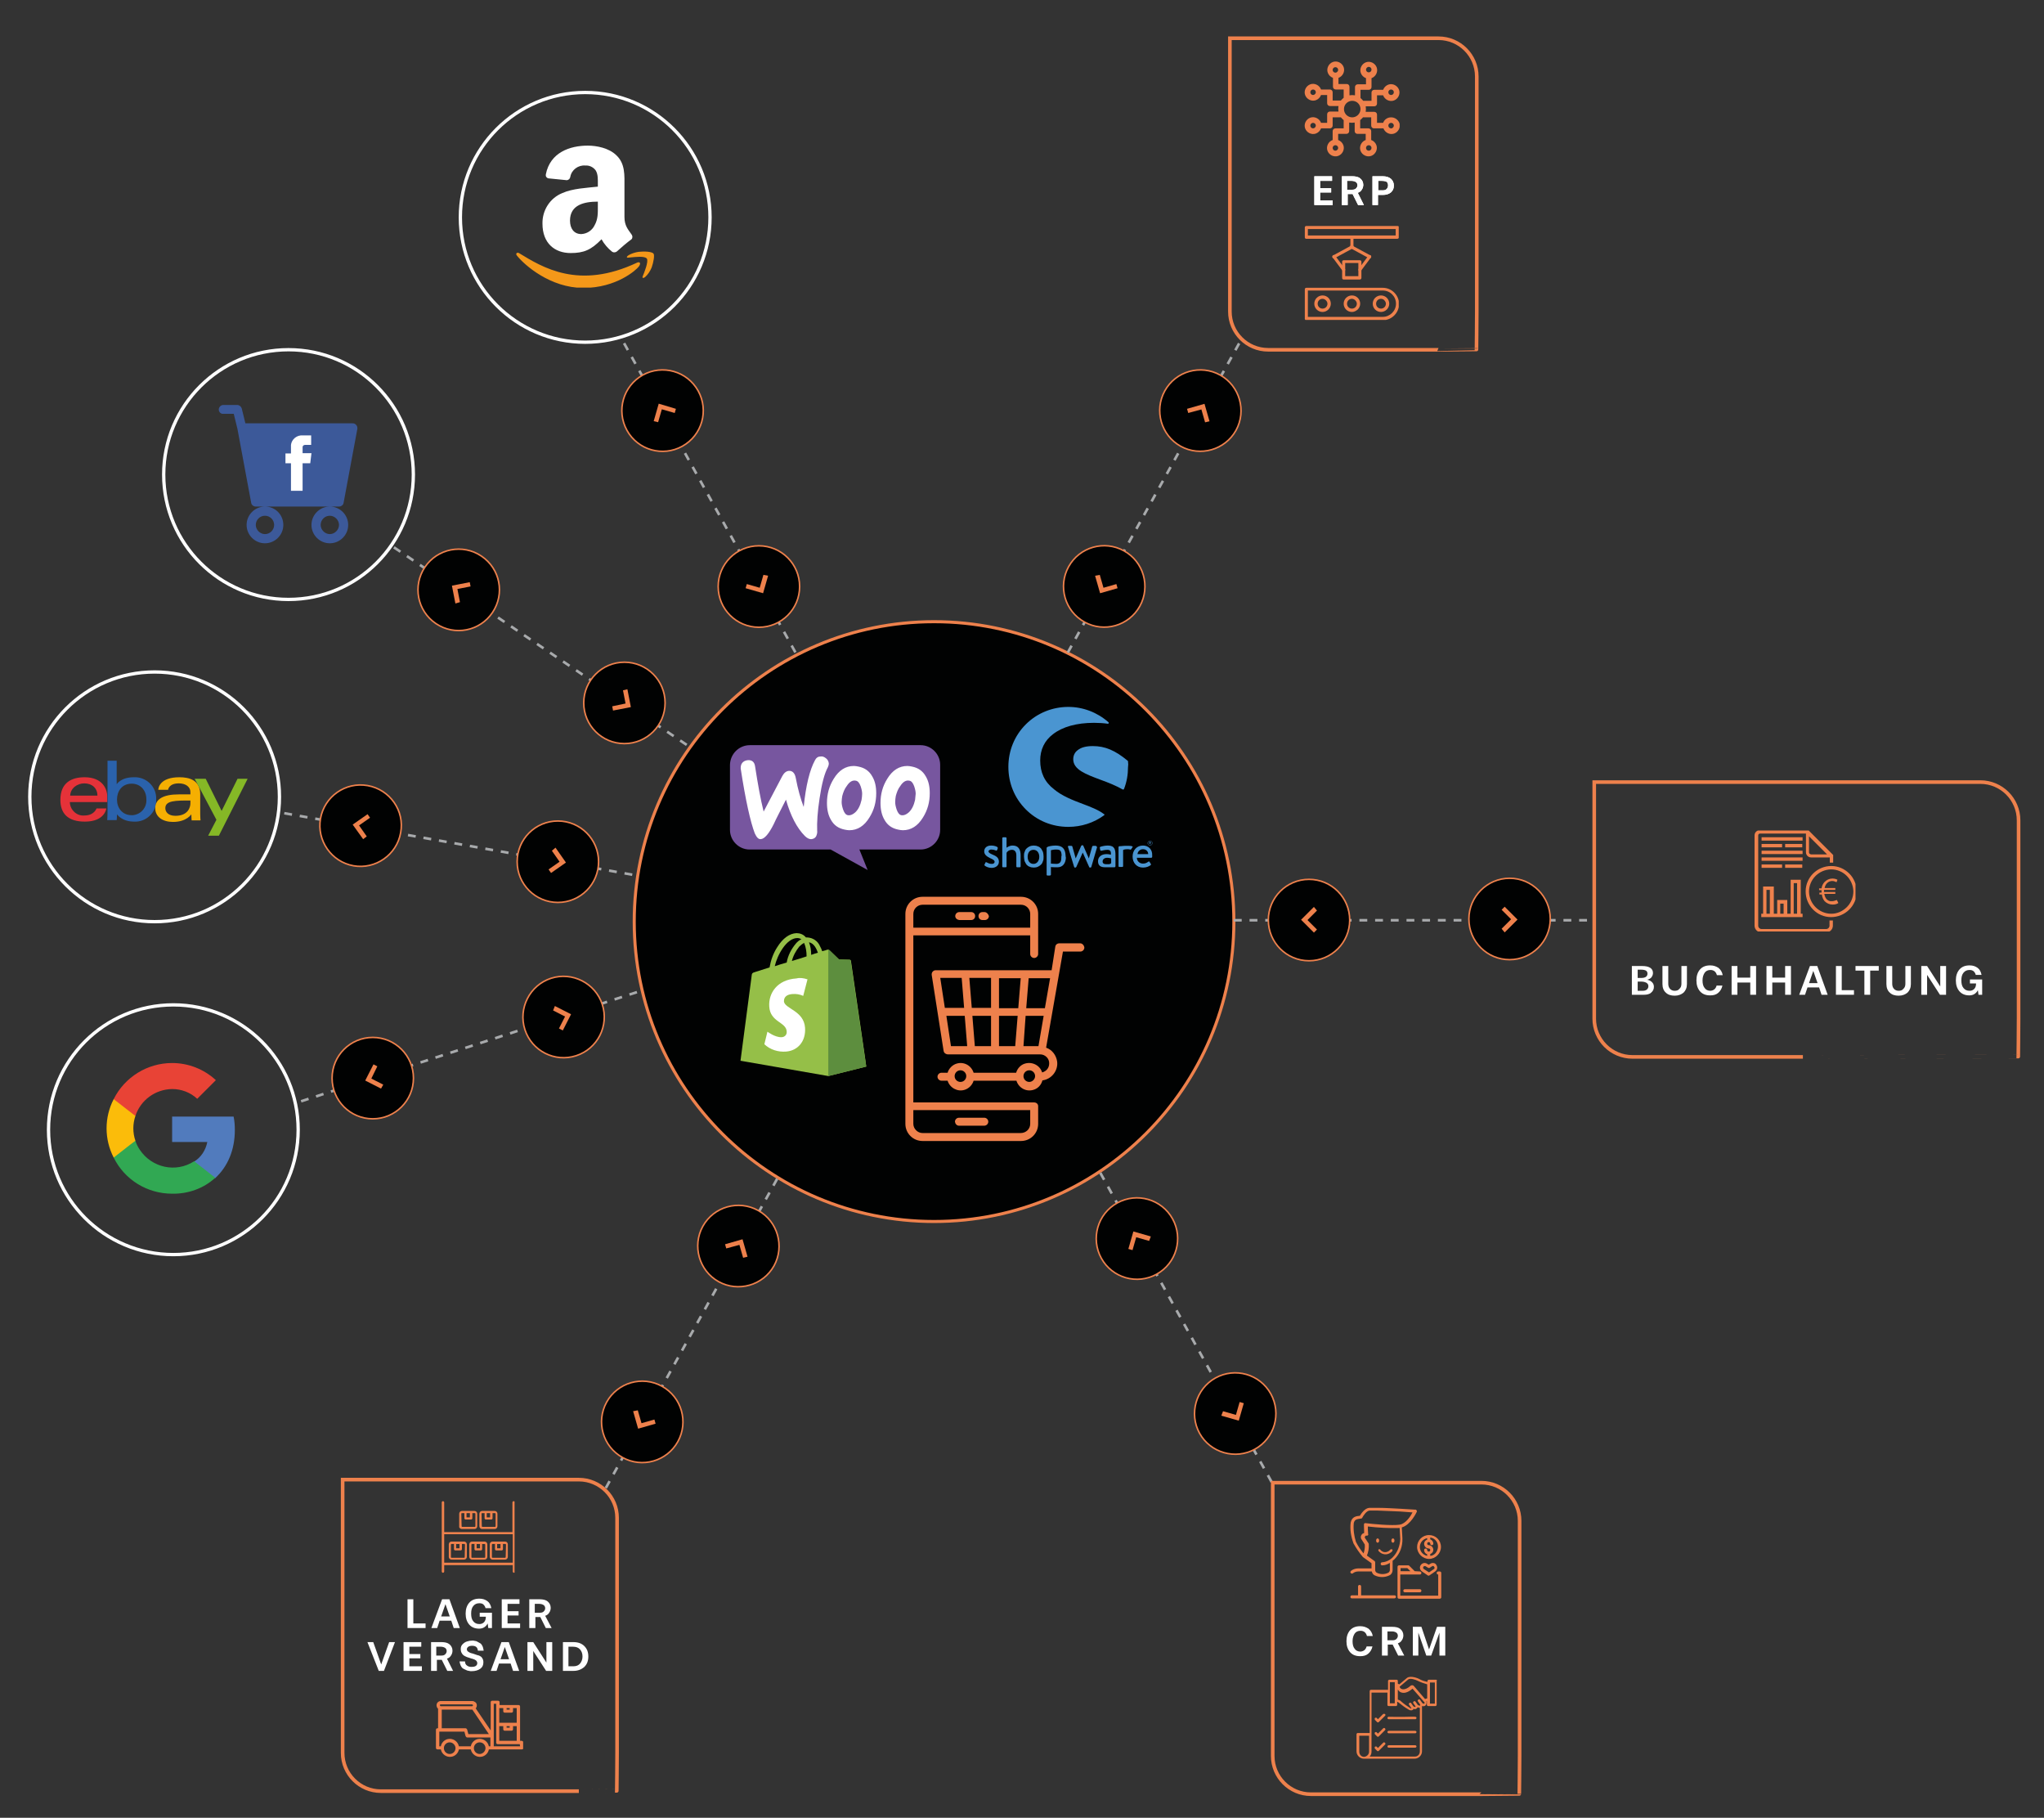 <?xml version="1.0" encoding="UTF-8"?>
<svg xmlns="http://www.w3.org/2000/svg" xmlns:xlink="http://www.w3.org/1999/xlink" version="1.1" id="Ebene_1" x="0px" y="0px" viewBox="0 0 668.1 594" style="enable-background:new 0 0 668.1 594;" xml:space="preserve"><rect x="0" y="0" width="668.1" height="594" fill="#333333" stroke="none"/> <style type="text/css"> .st0{fill:#010202;stroke:#EE814C;} .st1{fill:#EE814C;} .st2{fill:none;stroke:#A8AAAC;stroke-width:0.855;stroke-miterlimit:4.002;stroke-dasharray:2.566;} .st3{fill:#010202;stroke:#EE814C;stroke-width:0.5;stroke-miterlimit:4.002;} .st4{fill-rule:evenodd;clip-rule:evenodd;fill:#EE814C;} .st5{fill:#010202;stroke:#EE814C;stroke-width:0.5;stroke-miterlimit:10.004;} .st6{clip-path:url(#SVGID_00000164484865519453125660000018354457901948094597_);} .st7{clip-path:url(#SVGID_00000134937246841318081010000008816523713857097867_);} .st8{fill:#95BF48;} .st9{fill:#5D8E3E;} .st10{fill:#FFFFFF;} .st11{fill:none;stroke:#EE814C;stroke-width:1.179;stroke-miterlimit:10;} .st12{enable-background:new ;} .st13{clip-path:url(#SVGID_00000101820544464212048730000008628874932755004582_);} .st14{fill:none;stroke:#A8AAAC;stroke-width:0.855;stroke-dasharray:2.565;} .st15{fill:#010202;stroke:#EE814C;stroke-width:0.5;} .st16{fill:#010202;stroke:#EE814C;stroke-width:0.5;stroke-miterlimit:10;} .st17{clip-path:url(#SVGID_00000151511122430032589140000000133496390431436474_);} .st18{clip-path:url(#SVGID_00000122703795218193804560000000082896078472305571_);} .st19{fill:none;stroke:#FFFFFF;stroke-width:1.081;stroke-miterlimit:10;} .st20{fill:none;stroke:#FFFFFF;stroke-width:0.465;} .st21{clip-path:url(#SVGID_00000140731305026379194530000011449236305434443657_);} .st22{fill:#F49819;} .st23{fill-rule:evenodd;clip-rule:evenodd;fill:#FFFFFF;} .st24{clip-path:url(#SVGID_00000098917373784666292650000001166153451997857718_);} .st25{fill:#E53239;} .st26{fill:#2A62AC;} .st27{fill:#F5AF02;} .st28{fill:#85B826;} .st29{clip-path:url(#SVGID_00000160174646521126412380000004145672664497278855_);} .st30{fill:#517BBD;} .st31{fill:#31A853;} .st32{fill:#FBBC0A;} .st33{fill:#E84336;} .st34{fill-rule:evenodd;clip-rule:evenodd;fill:#3C5999;} .st35{fill:none;stroke:#A8AAAC;stroke-width:0.855;stroke-miterlimit:4;stroke-dasharray:2.565;} .st36{fill:#010202;stroke:#EE814C;stroke-width:0.5;stroke-miterlimit:4;} .st37{fill:#010202;stroke:#EE814C;stroke-width:0.5;stroke-miterlimit:9.999;} .st38{fill:none;stroke:#A8AAAC;stroke-width:0.855;stroke-miterlimit:4.001;stroke-dasharray:2.566;} .st39{fill:#010202;stroke:#EE814C;stroke-width:0.5;stroke-miterlimit:4.001;} .st40{fill:#010202;stroke:#EE814C;stroke-width:0.5;stroke-miterlimit:10.002;} .st41{clip-path:url(#SVGID_00000026150798875776952360000017014732812335130511_);} .st42{clip-path:url(#SVGID_00000168795321222782016760000005094611349934191752_);} .st43{clip-path:url(#SVGID_00000158009281515673682630000013376817744095525304_);} .st44{clip-path:url(#SVGID_00000026862959687188665380000006712568369823086755_);} .st45{fill:#77569F;} .st46{fill:#4A95D1;} </style> <g> <g id="Ellipse_246" transform="translate(197.803 190.954)"> <path id="Pfad_1576" class="st0" d="M107.5,12.2c54.1,0,98,43.9,98,98s-43.9,98-98,98s-98-43.9-98-98 C9.5,56.1,53.4,12.2,107.5,12.2C107.5,12.2,107.5,12.2,107.5,12.2z"></path> </g> <g id="Gruppe_1452" transform="translate(286.732 281.146)"> <path id="Pfad_1377" class="st1" d="M51.3,79.1H11.8V24.5H50v6.1c0,0.7,0.6,1.3,1.3,1.3c0.7,0,1.3-0.6,1.3-1.3c0,0,0,0,0,0V17.5 c0-3.1-2.5-5.6-5.6-5.6c0,0,0,0,0,0H14.8c-3.1,0-5.6,2.5-5.6,5.6v68.6c0,3.1,2.5,5.6,5.6,5.6H47c3.1,0,5.6-2.5,5.6-5.6 c0,0,0,0,0,0v-5.8C52.6,79.6,52,79.1,51.3,79.1C51.3,79.1,51.3,79.1,51.3,79.1L51.3,79.1z M11.8,17.5c0-1.7,1.4-3,3-3l0,0H47 c1.7,0,3,1.4,3,3V22H11.8L11.8,17.5z M50,86.1c0,1.7-1.4,3-3.1,3c0,0,0,0,0,0H14.8c-1.6,0-3-1.4-3-3v-4.5H50L50,86.1z"></path> <path id="Pfad_1378" class="st1" d="M30.7,16.9h-3.9c-0.7,0-1.3,0.6-1.3,1.3c0,0.7,0.6,1.2,1.3,1.3h3.9c0.7,0,1.3-0.5,1.3-1.3 C32,17.5,31.5,16.9,30.7,16.9C30.7,16.9,30.7,16.9,30.7,16.9z"></path> <path id="Pfad_1379" class="st1" d="M35.1,16.9h-0.7c-0.7,0-1.3,0.5-1.3,1.3c0,0.7,0.5,1.3,1.3,1.3c0,0,0,0,0.1,0h0.7 c0.7,0,1.3-0.6,1.3-1.3C36.3,17.5,35.7,16.9,35.1,16.9z"></path> <path id="Pfad_1380" class="st1" d="M26.7,86.7h8.3c0.7,0,1.3-0.6,1.3-1.3c0-0.7-0.6-1.3-1.3-1.3h-8.3c-0.7,0-1.3,0.6-1.3,1.3 C25.5,86.1,26,86.7,26.7,86.7z"></path> <path id="Pfad_1381" class="st1" d="M66.3,27.1h-6.8c-0.6,0-1.2,0.4-1.3,1.1L57,35.9H19.1c-0.7,0-1.3,0.6-1.3,1.3 c0,0.1,0,0.1,0,0.2l3.9,24.9l0,0c0.1,0.6,0.6,1,1.3,1.1h30.3c1.6,0,3,1.4,2.9,3c0,1.4-0.9,2.5-2.3,2.9c-0.7-2.3-3.2-3.6-5.6-2.9 c-1.4,0.4-2.5,1.6-2.9,3H31.5c-0.7-2.3-3.1-3.7-5.5-3c-1.4,0.4-2.6,1.6-3,3h-2c-0.7,0-1.3,0.6-1.3,1.3c0,0.7,0.6,1.3,1.3,1.3h2 c0.7,2.3,3.2,3.7,5.5,3c1.4-0.4,2.6-1.6,3-3h14c0.7,2.3,3.1,3.7,5.5,3c1.5-0.4,2.6-1.6,3-3.1c3-0.4,5.2-3.2,4.8-6.2 c-0.3-2-1.6-3.8-3.6-4.5l5.5-31.4h5.7c0.7,0,1.3-0.6,1.3-1.3C67.6,27.7,67,27.1,66.3,27.1L66.3,27.1z M27.2,72.4 c-1,0-1.9-0.8-1.9-1.9c0-1,0.8-1.9,1.9-1.9c1,0,1.9,0.8,1.9,1.9l0,0C29.1,71.5,28.3,72.4,27.2,72.4z M49.7,72.4 c-1,0-1.9-0.8-1.9-1.9c0-1,0.8-1.9,1.9-1.9c1,0,1.9,0.8,1.9,1.9l0,0C51.6,71.5,50.7,72.4,49.7,72.4z M54.8,48.3h-6.1l0.8-9.8h7 L54.8,48.3z M46.1,48.3h-6.3v-9.8h7.1L46.1,48.3z M37.2,38.4v9.8h-6.3l-0.8-9.8L37.2,38.4z M37.2,60.7h-5.3l-0.8-9.9h6.1 L37.2,60.7z M27.6,38.4l0.8,9.8h-6.3l-1.5-9.8L27.6,38.4z M24.1,60.7l-1.5-9.9h6l0.8,9.9L24.1,60.7z M39.8,50.8h6.1l-0.8,9.9h-5.3 V50.8z M48.5,50.8h5.9l-1.7,9.9h-4.9L48.5,50.8z"></path> </g> <g id="Gruppe_799" transform="matrix(0.485, -0.875, 0.875, 0.485, 355.045, 146.239)"> <path id="Linie_1" class="st2" d="M-61.5,27.2l117.7,0"></path> <g id="Gruppe_1541" transform="translate(8.52 -0.324)"> <path id="Ellipse_79" class="st3" d="M20.1,13.8c7.4,0,13.3,6,13.3,13.3s-6,13.3-13.3,13.3s-13.3-6-13.3-13.3c0,0,0,0,0,0 C6.8,19.8,12.8,13.8,20.1,13.8z"></path> <path id="arrow-down" class="st4" d="M17.5,30.3l3.1-3.1L17.5,24l1-1l4.2,4.2l-4.2,4.2L17.5,30.3z"></path> </g> <g id="Gruppe_1542" transform="translate(-4.834 26.636) rotate(180)"> <circle id="Ellipse_79-2" class="st5" cx="32" cy="-0.5" r="13.3"></circle> <path id="arrow-down-2" class="st4" d="M29.4,2.6l3.1-3.1l-3.1-3.1l1-1l4.2,4.2l-4.2,4.2L29.4,2.6z"></path> </g> </g> <g id="Gruppe_1537" transform="translate(229.191 235.238)"> <g> <defs> <rect id="SVGID_1_" x="9.2" y="11.8" width="67" height="40"></rect> </defs> <clipPath id="SVGID_00000019677193182349867630000011442407635516347583_"> <use xlink:href="#SVGID_1_" style="overflow:visible;"></use> </clipPath> <g id="Gruppe_1536" transform="translate(0 -0.254)" style="clip-path:url(#SVGID_00000019677193182349867630000011442407635516347583_);"> <g id="Gruppe_1535"> <g> <defs> <rect id="SVGID_00000124164151430942627700000003197184408946646972_" x="9.2" y="12" width="67" height="40"></rect> </defs> <clipPath id="SVGID_00000024691803854280573920000011392097202371719299_"> <use xlink:href="#SVGID_00000124164151430942627700000003197184408946646972_" style="overflow:visible;"></use> </clipPath> </g> </g> </g> </g> </g> <g id="Gruppe_1539" transform="translate(232.839 293.127)"> <g> <defs> <rect id="SVGID_00000003788732212948117390000016187436791144338334_" x="9.2" y="11.9" width="41.2" height="46.7"></rect> </defs> <clipPath id="SVGID_00000000924960088372330560000010122720482458473900_"> <use xlink:href="#SVGID_00000003788732212948117390000016187436791144338334_" style="overflow:visible;"></use> </clipPath> <g id="Gruppe_1538" style="clip-path:url(#SVGID_00000000924960088372330560000010122720482458473900_);"> <path id="Pfad_1623" class="st8" d="M45.3,20.9c0-0.2-0.2-0.4-0.4-0.4c-0.2,0-3.5-0.1-3.5-0.1s-2.8-2.7-3.1-3 c-0.3-0.2-0.7-0.3-1-0.1c0,0-0.5,0.2-1.4,0.4c-0.2-0.6-0.4-1.1-0.7-1.6c-0.7-1.7-2.3-2.8-4.2-2.9c-0.1,0-0.2,0-0.4,0 c-0.1-0.1-0.1-0.1-0.2-0.2c-0.7-0.8-1.8-1.2-2.9-1.2c-2.3,0.1-4.5,1.7-6.3,4.6c-1.3,2-2.1,4.3-2.5,6.6c-2.6,0.8-4.4,1.4-4.4,1.4 c-1.3,0.4-1.4,0.4-1.5,1.7c-0.1,0.9-3.6,27.4-3.6,27.4l28.7,5l12.4-3.1C50.4,55.5,45.3,21.1,45.3,20.9 M34.5,18.2 c-0.7,0.2-1.4,0.4-2.2,0.7c0-1.4-0.2-2.8-0.7-4.1C33.3,15.1,34.1,17.1,34.5,18.2 M30.8,19.4c-1.5,0.5-3.1,1-4.8,1.5 c0.4-1.7,1.3-3.3,2.4-4.7c0.5-0.5,1-0.9,1.6-1.2C30.6,16.4,30.8,17.9,30.8,19.4 M27.7,13.4c0.5,0,0.9,0.1,1.4,0.4 c-0.7,0.3-1.3,0.8-1.8,1.4c-1.5,1.8-2.6,3.9-3,6.2c-1.4,0.4-2.7,0.8-3.9,1.2C21.2,19,24.2,13.5,27.7,13.4"></path> <path id="Pfad_1624" class="st9" d="M44.9,20.5c-0.2,0-3.5-0.1-3.5-0.1s-2.8-2.7-3.1-3c-0.1-0.1-0.2-0.2-0.4-0.2v41.3l12.4-3.1 c0,0-5.1-34.3-5.1-34.6C45.3,20.7,45.1,20.6,44.9,20.5"></path> <path id="Pfad_1625" class="st10" d="M31.1,26.9l-1.4,5.4c-1.1-0.5-2.3-0.7-3.5-0.6c-2.8,0.2-2.8,1.9-2.8,2.4 c0.2,2.4,6.5,3,6.9,8.6c0.3,4.5-2.4,7.5-6.2,7.8c-2.6,0.2-5.2-0.6-7.1-2.4l1-4.1c0,0,2.5,1.9,4.6,1.8c1,0,1.8-0.8,1.7-1.8 c0,0,0-0.1,0-0.1c-0.2-3.1-5.4-3-5.7-8.1c-0.3-4.4,2.6-8.8,8.9-9.2C28.6,26.3,29.9,26.5,31.1,26.9z"></path> </g> </g> </g> <path id="Pfad_345" class="st11" d="M470.2,114.3h-55.7c-6.9,0-12.5-5.6-12.5-12.5V25.1c0-3.3,0-12.6,0-12.6s8.9,0,12.5,0h55.7 c6.9,0,12.5,5.6,12.5,12.5v76.7c0,3.7-0.1,12.5-0.1,12.5S473.4,114.3,470.2,114.3z"></path> <g class="st12"> <path class="st10" d="M435.5,67h-5.9v-9.4h5.8v1.5h-3.9v2.4h3.6v1.4h-3.6v2.6h4.1V67z"></path> <path class="st10" d="M445.8,67h-1.9l-1.8-3.6h-1.6V67h-1.9v-9.4h3.4c1.1,0,2,0.2,2.6,0.7c0.6,0.5,1,1.2,1,2.1 c0,0.6-0.2,1.2-0.5,1.6c-0.3,0.5-0.7,0.8-1.3,1L445.8,67z M440.4,62h1.5c0.6,0,1-0.1,1.3-0.4c0.3-0.3,0.5-0.6,0.5-1.1 c0-0.4-0.2-0.8-0.5-1c-0.3-0.2-0.8-0.4-1.4-0.4h-1.5V62z"></path> <path class="st10" d="M450.5,67h-1.9v-9.4h3.4c1.1,0,2,0.3,2.6,0.8c0.6,0.5,1,1.3,1,2.2c0,1-0.3,1.7-1,2.3 c-0.6,0.5-1.5,0.8-2.6,0.8h-1.6V67z M450.5,62.2h1.4c0.6,0,1-0.1,1.3-0.4c0.3-0.3,0.5-0.7,0.5-1.2c0-0.6-0.2-1-0.5-1.2 c-0.4-0.2-0.9-0.3-1.6-0.3h-1.1V62.2z"></path> </g> <g id="Gruppe_1545" transform="translate(-219.71 -11671.535)"> <path id="Pfad_1626" class="st11" d="M809,12016.9h-55.7c-6.9,0-12.5-5.6-12.5-12.5v-64.7c0-3.3,0-12.6,0-12.6s8.9,0,12.5,0H867 c6.9,0,12.5,5.6,12.5,12.5v64.7c0,3.7-0.1,12.5-0.1,12.5S812.2,12016.9,809,12016.9z"></path> <g class="st12"> <path class="st10" d="M757,11996.6h-3.9v-9.4h3.3c2.4,0,3.6,0.8,3.6,2.3c0,0.5-0.2,1-0.5,1.4c-0.3,0.4-0.8,0.6-1.4,0.8 c0.7,0.1,1.2,0.4,1.6,0.8c0.4,0.4,0.6,0.9,0.6,1.5c0,0.8-0.3,1.4-0.9,1.9C758.9,11996.4,758,11996.6,757,11996.6z M755,11991.1 h1.2c1.3,0,2-0.5,2-1.4c0-0.5-0.2-0.8-0.5-1c-0.4-0.2-0.9-0.3-1.5-0.3H755V11991.1z M755,11995.3h1.6c0.6,0,1-0.1,1.4-0.4 c0.3-0.3,0.5-0.6,0.5-1.1c0-0.5-0.2-0.8-0.6-1.1c-0.4-0.2-0.9-0.4-1.6-0.4H755V11995.3z"></path> <path class="st10" d="M769.3,11993v-5.8h1.8v5.9c0,1.2-0.4,2.1-1.1,2.8c-0.7,0.6-1.7,1-2.9,1c-1.2,0-2.2-0.3-2.9-1 c-0.7-0.6-1.1-1.6-1.1-2.8v-5.9h1.9v5.8c0,0.7,0.2,1.3,0.6,1.7s0.9,0.6,1.5,0.6c0.7,0,1.2-0.2,1.5-0.6 C769.1,11994.3,769.3,11993.7,769.3,11993z"></path> <path class="st10" d="M780.8,11993.6h1.9c-0.2,1-0.7,1.8-1.4,2.4c-0.7,0.6-1.6,0.8-2.6,0.8c-1.4,0-2.5-0.4-3.3-1.3 c-0.8-0.9-1.2-2.1-1.2-3.6c0-1.5,0.4-2.7,1.2-3.6c0.8-0.9,1.9-1.3,3.3-1.3c1.1,0,1.9,0.3,2.7,0.8c0.7,0.6,1.2,1.3,1.4,2.4h-1.9 c-0.3-1.1-1-1.7-2.1-1.7c-0.8,0-1.5,0.3-1.9,0.9c-0.4,0.6-0.7,1.4-0.7,2.5s0.2,1.9,0.7,2.5c0.4,0.6,1.1,0.9,1.9,0.9 C779.8,11995.2,780.5,11994.7,780.8,11993.6z"></path> <path class="st10" d="M793.7,11996.6h-1.9v-4h-4.2v4h-1.9v-9.4h1.9v3.8h4.2v-3.8h1.9V11996.6z"></path> <path class="st10" d="M805.1,11996.6h-1.9v-4H799v4h-1.9v-9.4h1.9v3.8h4.2v-3.8h1.9V11996.6z"></path> <path class="st10" d="M817.1,11996.6h-2l-0.8-2.4h-3.8l-0.8,2.4h-1.9l3.5-9.4h2.4L817.1,11996.6z M813.8,11992.8l-1.4-4l-1.4,4 H813.8z"></path> <path class="st10" d="M825.7,11996.6h-5.9v-9.4h1.9v7.9h4V11996.6z"></path> <path class="st10" d="M831,11996.6h-1.9v-7.9h-2.9v-1.5h7.6v1.5H831V11996.6z"></path> <path class="st10" d="M842.5,11993v-5.8h1.8v5.9c0,1.2-0.4,2.1-1.1,2.8c-0.7,0.6-1.7,1-2.9,1c-1.2,0-2.2-0.3-2.9-1 c-0.7-0.6-1.1-1.6-1.1-2.8v-5.9h1.9v5.8c0,0.7,0.2,1.3,0.6,1.7s0.9,0.6,1.5,0.6c0.7,0,1.2-0.2,1.5-0.6 C842.3,11994.3,842.5,11993.7,842.5,11993z"></path> <path class="st10" d="M855.8,11996.6h-2l-4.2-6.5v6.5h-1.9v-9.4h1.9l4.3,6.7v-6.7h1.9V11996.6z"></path> <path class="st10" d="M867.6,11996.6h-1.2l-0.2-1.5c-0.3,0.6-0.7,1-1.2,1.3c-0.5,0.3-1.1,0.4-1.6,0.4c-1.3,0-2.4-0.4-3.2-1.3 c-0.8-0.9-1.2-2.1-1.2-3.6s0.4-2.7,1.2-3.6c0.8-0.9,1.9-1.3,3.3-1.3c1.1,0,1.9,0.3,2.6,0.8s1.1,1.3,1.3,2.3h-1.9 c-0.1-0.5-0.4-0.9-0.7-1.2c-0.4-0.3-0.8-0.4-1.3-0.4c-0.9,0-1.5,0.3-2,0.9s-0.7,1.4-0.7,2.5c0,1.1,0.2,1.9,0.7,2.5 c0.5,0.6,1.1,0.9,2,0.9c0.6,0,1.1-0.2,1.5-0.6c0.4-0.4,0.6-1,0.6-1.7v-0.1h-2v-1.3h4V11996.6z"></path> </g> <g id="Gruppe_1544" transform="translate(784 11930.945)"> <g> <defs> <rect id="SVGID_00000145772104412081186950000008894516004667251870_" x="9.2" y="12" width="33" height="33"></rect> </defs> <clipPath id="SVGID_00000040573976519992120320000016783514501796619413_"> <use xlink:href="#SVGID_00000145772104412081186950000008894516004667251870_" style="overflow:visible;"></use> </clipPath> <g id="Gruppe_1543" transform="translate(0 -0.024)" style="clip-path:url(#SVGID_00000040573976519992120320000016783514501796619413_);"> <path id="Pfad_1627" class="st1" d="M34.3,23.6c-4.6,0-8.4,3.7-8.4,8.3c0,4.6,3.7,8.4,8.3,8.4s8.4-3.7,8.4-8.3 c0-2.2-0.9-4.4-2.4-5.9C38.6,24.5,36.5,23.6,34.3,23.6 M34.3,39.2c-4,0-7.2-3.2-7.3-7.2c0-4,3.2-7.2,7.2-7.3 c4,0,7.2,3.2,7.3,7.2c0,1.9-0.8,3.8-2.1,5.1C38,38.4,36.2,39.2,34.3,39.2"></path> <path id="Pfad_1628" class="st1" d="M33.7,43.1c0,0.6-0.5,1.1-1.1,1.1H11.5c-0.6,0-1.1-0.5-1.1-1.1l0,0V13.6 c0-0.3,0.2-0.6,0.6-0.6c0,0,0,0,0,0h15v6.1c0,0.9,0.7,1.7,1.7,1.7h6.1v1.7h1.1V20l-8.1-8.1H10.9c-0.9,0-1.7,0.7-1.7,1.7v29.5 c0,1.2,1,2.2,2.2,2.2h21.2c1.2,0,2.2-1,2.2-2.2c0,0,0,0,0,0v-1.7h-1.1V43.1z M27,19.2v-5.3l5.9,5.9h-5.3 C27.3,19.7,27,19.5,27,19.2"></path> <path id="Pfad_1629" class="st1" d="M11.5,40.3h13.4v-1.1h-0.6V28.1h-3.3v11.1h-1.1v-4.5h-3.3v4.5h-1.1v-8.9H12v8.9h-0.6V40.3z M22,29.2h1.1v10H22V29.2z M17.6,35.9h1.1v3.3h-1.1V35.9z M13.1,31.4h1.1v7.8h-1.1V31.4z"></path> <rect id="Rechteck_350" x="11.5" y="14.2" class="st1" width="13.4" height="1.1"></rect> <rect id="Rechteck_351" x="11.5" y="16.4" class="st1" width="6.7" height="1.1"></rect> <rect id="Rechteck_352" x="19.2" y="16.4" class="st1" width="5.6" height="1.1"></rect> <rect id="Rechteck_353" x="11.5" y="18.6" class="st1" width="13.4" height="1.1"></rect> <rect id="Rechteck_354" x="11.5" y="20.8" class="st1" width="13.4" height="1.1"></rect> <rect id="Rechteck_355" x="11.5" y="23.1" class="st1" width="6.7" height="1.1"></rect> <rect id="Rechteck_356" x="19.2" y="23.1" class="st1" width="5.6" height="1.1"></rect> <path id="Pfad_1630" class="st1" d="M36.6,35.7c-0.6,0.4-1.2,0.5-1.9,0.5c-1,0-1.9-0.4-2.6-1.1c-0.5-0.6-0.8-1.4-0.9-2.2h-0.8 v-0.6h0.7v-0.2c0-0.2,0-0.4,0-0.6h-0.8v-0.6h0.8c0.1-0.8,0.5-1.6,1-2.1c0.7-0.7,1.6-1.1,2.5-1.1c0.6,0,1.2,0.1,1.7,0.4 l-0.3,0.8c-0.4-0.2-0.9-0.4-1.4-0.4c-0.6,0-1.2,0.2-1.7,0.7c-0.4,0.4-0.7,1-0.8,1.6h3.5v0.6h-3.7c0,0.2,0,0.4,0,0.5v0.2h3.7 v0.6h-3.6c0.1,0.6,0.3,1.2,0.7,1.7c0.5,0.5,1.1,0.8,1.8,0.7c0.5,0,1.1-0.2,1.6-0.4L36.6,35.7z"></path> </g> </g> </g> </g> <g id="Gruppe_799-2" transform="translate(449.598 275.415)"> <path id="Linie_1-2" class="st14" d="M-46.3,25.3H71.4"></path> <g id="Gruppe_1541-2" transform="translate(8.52 -0.324)"> <path id="Ellipse_79-3" class="st15" d="M35.3,11.9c7.4,0,13.3,6,13.3,13.3s-6,13.3-13.3,13.3S22,32.6,22,25.2c0,0,0,0,0,0 C22,17.9,28,11.9,35.3,11.9z"></path> <path id="arrow-down-3" class="st4" d="M32.7,28.4l3.1-3.1l-3.1-3.1l1-1l4.2,4.2l-4.2,4.2L32.7,28.4z"></path> </g> <g id="Gruppe_1542-2" transform="translate(-4.834 26.636) rotate(180)"> <circle id="Ellipse_79-4" class="st16" cx="16.9" cy="1.4" r="13.3"></circle> <path id="arrow-down-4" class="st4" d="M14.3,4.5l3.1-3.1l-3.1-3.1l1-1l4.2,4.2l-4.2,4.2L14.3,4.5z"></path> </g> </g> <g class="st12"> <path class="st10" d="M435.5,67h-5.9v-9.4h5.8v1.5h-3.9v2.4h3.6v1.4h-3.6v2.6h4.1V67z"></path> <path class="st10" d="M445.8,67h-1.9l-1.8-3.6h-1.6V67h-1.9v-9.4h3.4c1.1,0,2,0.2,2.6,0.7c0.6,0.5,1,1.2,1,2.1 c0,0.6-0.2,1.2-0.5,1.6c-0.3,0.5-0.7,0.8-1.3,1L445.8,67z M440.4,62h1.5c0.6,0,1-0.1,1.3-0.4c0.3-0.3,0.5-0.6,0.5-1.1 c0-0.4-0.2-0.8-0.5-1c-0.3-0.2-0.8-0.4-1.4-0.4h-1.5V62z"></path> <path class="st10" d="M450.5,67h-1.9v-9.4h3.4c1.1,0,2,0.3,2.6,0.8c0.6,0.5,1,1.3,1,2.2c0,1-0.3,1.7-1,2.3 c-0.6,0.5-1.5,0.8-2.6,0.8h-1.6V67z M450.5,62.2h1.4c0.6,0,1-0.1,1.3-0.4c0.3-0.3,0.5-0.7,0.5-1.2c0-0.6-0.2-1-0.5-1.2 c-0.4-0.2-0.9-0.3-1.6-0.3h-1.1V62.2z"></path> </g> <g class="st12"> <path class="st10" d="M446.7,538h1.9c-0.2,1-0.7,1.8-1.4,2.4c-0.7,0.6-1.6,0.8-2.6,0.8c-1.4,0-2.5-0.4-3.3-1.3 c-0.8-0.9-1.2-2.1-1.2-3.6c0-1.5,0.4-2.7,1.2-3.6c0.8-0.9,1.9-1.3,3.3-1.3c1.1,0,1.9,0.3,2.7,0.8c0.7,0.6,1.2,1.3,1.4,2.4h-1.9 c-0.3-1.1-1-1.7-2.1-1.7c-0.8,0-1.5,0.3-1.9,0.9c-0.4,0.6-0.7,1.4-0.7,2.5s0.2,1.9,0.7,2.5c0.4,0.6,1.1,0.9,1.9,0.9 C445.7,539.6,446.4,539.1,446.7,538z"></path> <path class="st10" d="M459,541H457l-1.8-3.6h-1.6v3.6h-1.9v-9.4h3.4c1.1,0,2,0.2,2.6,0.7c0.6,0.5,1,1.2,1,2.1 c0,0.6-0.2,1.2-0.5,1.6c-0.3,0.5-0.7,0.8-1.3,1L459,541z M453.6,536h1.5c0.6,0,1-0.1,1.3-0.4c0.3-0.3,0.5-0.6,0.5-1.1 c0-0.4-0.2-0.8-0.5-1c-0.3-0.2-0.8-0.4-1.4-0.4h-1.5V536z"></path> <path class="st10" d="M472.4,541h-1.9v-7.5l-2.7,7.5h-1.6l-2.6-7.5v7.5h-1.8v-9.4h2.8l2.5,7.4l2.6-7.4h2.7V541z"></path> </g> <g id="Gruppe_799-3" transform="matrix(0.485, 0.875, -0.875, 0.485, 389.058, 413.408)"> <path id="Linie_1-3" class="st2" d="M-40.6,11.1l117.7,0"></path> <g id="Gruppe_1541-3" transform="translate(8.52 -0.324)"> <path id="Ellipse_79-5" class="st3" d="M41-2.3c7.4,0,13.3,6,13.3,13.3s-6,13.3-13.3,13.3s-13.3-6-13.3-13.3c0,0,0,0,0,0 C27.7,3.7,33.6-2.3,41-2.3z"></path> <path id="arrow-down-5" class="st4" d="M38.4,14.1l3.1-3.1l-3.1-3.1l1-1l4.2,4.2l-4.2,4.2L38.4,14.1z"></path> </g> <g id="Gruppe_1542-3" transform="translate(-4.834 26.636) rotate(180)"> <circle id="Ellipse_79-6" class="st5" cx="11.2" cy="15.6" r="13.3"></circle> <path id="arrow-down-6" class="st4" d="M8.6,18.7l3.1-3.1l-3.1-3.1l1-1l4.2,4.2l-4.2,4.2L8.6,18.7z"></path> </g> </g> <path id="Pfad_1633" class="st11" d="M189.2,585.3h-64.7c-6.9,0-12.5-5.6-12.5-12.5v-76.7c0-3.3,0-12.6,0-12.6s8.9,0,12.5,0h64.7 c6.9,0,12.5,5.6,12.5,12.5v76.7c0,3.7-0.1,12.5-0.1,12.5S192.4,585.3,189.2,585.3z"></path> <g class="st12"> <path class="st10" d="M139.1,532h-5.9v-9.4h1.9v7.9h4V532z"></path> <path class="st10" d="M150.3,532h-2l-0.8-2.4h-3.8l-0.8,2.4H141l3.5-9.4h2.4L150.3,532z M147,528.2l-1.4-4l-1.4,4H147z"></path> <path class="st10" d="M160.8,532h-1.2l-0.2-1.5c-0.3,0.6-0.7,1-1.2,1.3c-0.5,0.3-1.1,0.4-1.6,0.4c-1.3,0-2.4-0.4-3.2-1.3 s-1.2-2.1-1.2-3.6s0.4-2.7,1.2-3.6c0.8-0.9,1.9-1.3,3.3-1.3c1.1,0,1.9,0.3,2.6,0.8s1.1,1.3,1.3,2.3h-1.9c-0.1-0.5-0.4-0.9-0.7-1.2 c-0.3-0.3-0.8-0.4-1.3-0.4c-0.9,0-1.5,0.3-2,0.9c-0.5,0.6-0.7,1.4-0.7,2.5c0,1.1,0.2,1.9,0.7,2.5c0.5,0.6,1.1,0.9,2,0.9 c0.6,0,1.1-0.2,1.5-0.6c0.4-0.4,0.6-1,0.6-1.7v-0.1h-2V527h4V532z"></path> <path class="st10" d="M169.9,532H164v-9.4h5.8v1.5h-3.9v2.4h3.6v1.4h-3.6v2.6h4.1V532z"></path> <path class="st10" d="M180.3,532h-1.9l-1.8-3.6h-1.6v3.6H173v-9.4h3.4c1.1,0,2,0.2,2.6,0.7c0.6,0.5,1,1.2,1,2.1 c0,0.6-0.2,1.2-0.5,1.6c-0.3,0.5-0.7,0.8-1.3,1L180.3,532z M174.9,527h1.5c0.6,0,1-0.1,1.3-0.4c0.3-0.3,0.5-0.6,0.5-1.1 c0-0.4-0.2-0.8-0.5-1c-0.3-0.2-0.8-0.4-1.4-0.4h-1.5V527z"></path> </g> <g class="st12"> <path class="st10" d="M125.5,546h-1.7l-3.7-9.4h1.9l2.6,7.3l2.6-7.3h1.9L125.5,546z"></path> <path class="st10" d="M137.8,546h-5.9v-9.4h5.8v1.5h-3.9v2.4h3.6v1.4h-3.6v2.6h4.1V546z"></path> <path class="st10" d="M148.1,546h-1.9l-1.8-3.6h-1.6v3.6h-1.9v-9.4h3.4c1.1,0,2,0.2,2.6,0.7c0.6,0.5,1,1.2,1,2.1 c0,0.6-0.2,1.2-0.5,1.6c-0.3,0.5-0.7,0.8-1.3,1L148.1,546z M142.7,541h1.5c0.6,0,1-0.1,1.3-0.4c0.3-0.3,0.5-0.6,0.5-1.1 c0-0.4-0.2-0.8-0.5-1c-0.3-0.2-0.8-0.4-1.4-0.4h-1.5V541z"></path> <path class="st10" d="M158.1,539.4h-1.9c-0.1-1.1-0.7-1.6-1.9-1.6c-0.5,0-0.9,0.1-1.2,0.3c-0.3,0.2-0.5,0.5-0.5,0.8 c0,0.3,0.1,0.6,0.4,0.8c0.3,0.2,0.6,0.4,1,0.5c0.4,0.1,0.8,0.2,1.3,0.4s0.9,0.3,1.3,0.4c0.4,0.2,0.8,0.4,1,0.8 c0.3,0.4,0.4,0.9,0.4,1.4c0,0.9-0.3,1.6-1,2.1c-0.7,0.5-1.6,0.8-2.9,0.8c-0.3,0-0.5,0-0.8-0.1c-0.3,0-0.6-0.1-1-0.3 s-0.7-0.3-1-0.5c-0.3-0.2-0.5-0.5-0.7-0.9c-0.2-0.4-0.3-0.9-0.4-1.4h1.8c0,0.6,0.2,1.1,0.7,1.4c0.4,0.3,0.9,0.4,1.5,0.4 c0.5,0,1-0.1,1.3-0.3s0.5-0.5,0.5-0.9c0-0.3-0.1-0.6-0.4-0.9c-0.3-0.2-0.6-0.4-1-0.5c-0.4-0.1-0.8-0.2-1.3-0.4 c-0.5-0.1-0.9-0.3-1.3-0.5s-0.8-0.5-1-0.9c-0.3-0.4-0.4-0.9-0.4-1.5c0-0.6,0.2-1.1,0.6-1.5c0.4-0.4,0.8-0.7,1.4-0.9 c0.6-0.2,1.2-0.3,1.8-0.3c0.3,0,0.5,0,0.8,0.1c0.3,0,0.6,0.1,0.9,0.3s0.6,0.3,0.9,0.5s0.5,0.5,0.7,0.9S158,538.9,158.1,539.4z"></path> <path class="st10" d="M169.7,546h-2l-0.8-2.4h-3.8l-0.8,2.4h-1.9l3.5-9.4h2.4L169.7,546z M166.4,542.2l-1.4-4l-1.4,4H166.4z"></path> <path class="st10" d="M180.5,546h-2l-4.2-6.5v6.5h-1.9v-9.4h1.9l4.3,6.7v-6.7h1.9V546z"></path> <path class="st10" d="M187.5,546H184v-9.4h3.4c1.5,0,2.7,0.4,3.6,1.3c0.9,0.9,1.3,2,1.3,3.4c0,1.4-0.4,2.5-1.3,3.4 C190.1,545.5,188.9,546,187.5,546z M185.8,544.5h1.6c1,0,1.7-0.3,2.2-0.9s0.8-1.4,0.8-2.3c0-1-0.3-1.7-0.8-2.3 c-0.5-0.6-1.3-0.9-2.3-0.9h-1.5V544.5z"></path> </g> <g id="Gruppe_799-4" transform="matrix(0.485, -0.875, 0.875, 0.485, 204.045, 419.239)"> <path id="Linie_1-4" class="st2" d="M-61.5,27.2l117.7,0"></path> <g id="Gruppe_1541-4" transform="translate(8.52 -0.324)"> <path id="Ellipse_79-7" class="st3" d="M20.1,13.8c7.4,0,13.3,6,13.3,13.3s-6,13.3-13.3,13.3s-13.3-6-13.3-13.3c0,0,0,0,0,0 C6.8,19.8,12.8,13.8,20.1,13.8z"></path> <path id="arrow-down-7" class="st4" d="M17.5,30.3l3.1-3.1L17.5,24l1-1l4.2,4.2l-4.2,4.2L17.5,30.3z"></path> </g> <g id="Gruppe_1542-4" transform="translate(-4.834 26.636) rotate(180)"> <circle id="Ellipse_79-8" class="st5" cx="32" cy="-0.5" r="13.3"></circle> <path id="arrow-down-8" class="st4" d="M29.4,2.6l3.1-3.1l-3.1-3.1l1-1l4.2,4.2l-4.2,4.2L29.4,2.6z"></path> </g> </g> <g id="Gruppe_1547" transform="translate(133.191 543.754)"> <g> <defs> <rect id="SVGID_00000106109171048226646580000004572216523831147654_" x="9.2" y="11.9" width="28.6" height="18.6"></rect> </defs> <clipPath id="SVGID_00000026153101687646170530000009646171404340011412_"> <use xlink:href="#SVGID_00000106109171048226646580000004572216523831147654_" style="overflow:visible;"></use> </clipPath> <g id="Gruppe_1546" style="clip-path:url(#SVGID_00000026153101687646170530000009646171404340011412_);"> <path id="Pfad_1634" class="st1" d="M37.3,25.1h-0.5V13.9c0-0.3-0.2-0.5-0.5-0.5c0,0,0,0,0,0h-6.2v-0.9c0-0.3-0.2-0.5-0.5-0.5 h-1.9c-0.3,0-0.5,0.2-0.5,0.5c0,0,0,0,0,0v9.2l-4.9-7.2c0.5-0.6,0.5-1.5-0.1-2c-0.3-0.2-0.6-0.4-1-0.4H10.9 c-0.8,0-1.4,0.6-1.4,1.4c0,0.4,0.2,0.9,0.5,1.1V21H9.8c-0.3,0-0.5,0.2-0.5,0.5v5.9c0,0.3,0.2,0.5,0.5,0.5c0,0,0,0,0,0h1.1 c0.3,1.6,1.9,2.7,3.5,2.4c1.2-0.2,2.2-1.2,2.4-2.4h3.9c0.3,1.6,1.9,2.7,3.5,2.4c1.2-0.2,2.2-1.2,2.4-2.4h10.8 c0.3,0,0.5-0.2,0.5-0.5c0,0,0,0,0,0v-1.8C37.9,25.4,37.6,25.1,37.3,25.1L37.3,25.1z M30.1,20.3h1.2v1c0,0.3,0.2,0.5,0.5,0.5 c0,0,0,0,0,0H34c0.3,0,0.5-0.2,0.5-0.5c0,0,0,0,0,0v-1h1.2v4.8h-5.7V20.3z M32.4,20.3h1v0.5h-1L32.4,20.3z M33.4,14.9h-1v-0.5h1 V14.9z M31.3,14.4v1c0,0.3,0.2,0.5,0.5,0.5c0,0,0,0,0,0H34c0.3,0,0.5-0.2,0.5-0.5c0,0,0,0,0,0v-1h1.2v4.8h-5.7v-4.8H31.3z M10.9,13.2h10.2c0.2,0,0.3,0.2,0.3,0.3c0,0.2-0.2,0.3-0.3,0.3c0,0,0,0,0,0H10.9c-0.2,0-0.3-0.2-0.3-0.3 C10.5,13.3,10.7,13.2,10.9,13.2C10.9,13.2,10.9,13.2,10.9,13.2 M11.1,14.9h10c0,0,0,0,0.1,0l5.4,8h-6.7l-0.4-1.5 c-0.1-0.2-0.3-0.4-0.5-0.4h-7.8V14.9z M13.8,29.4c-1.1,0-1.9-0.9-1.9-1.9c0,0,0,0,0,0s0,0,0,0c0-1.1,0.9-1.9,1.9-1.9 s1.9,0.9,1.9,1.9c0,0,0,0,0,0s0,0,0,0C15.7,28.5,14.9,29.4,13.8,29.4 M23.6,29.4c-1.1,0-1.9-0.9-1.9-1.9c0-1.1,0.9-1.9,1.9-1.9 c1.1,0,1.9,0.9,1.9,1.9l0,0l0,0C25.5,28.5,24.6,29.4,23.6,29.4L23.6,29.4z M27.1,26.9h-0.5c-0.3-1.6-1.9-2.7-3.5-2.4 c-1.2,0.2-2.2,1.2-2.4,2.4h-3.9c-0.3-1.6-1.9-2.7-3.5-2.4c-1.2,0.2-2.2,1.2-2.4,2.4h-0.5v-4.8h8.2l0.4,1.5 c0.1,0.2,0.3,0.4,0.5,0.4h7.6L27.1,26.9L27.1,26.9z M36.8,26.9h-8.6c0,0,0-3.7,0-13.9H29v12.7c0,0.3,0.2,0.5,0.5,0.5 c0,0,0,0,0,0h7.2L36.8,26.9z"></path> </g> </g> </g> <g id="Gruppe_1549" transform="translate(135.191 478.641)"> <g> <defs> <rect id="SVGID_00000109006189061186525050000010380407200827274173_" x="9.2" y="11.9" width="23.8" height="23.4"></rect> </defs> <clipPath id="SVGID_00000072987473545854489550000002517581356137775037_"> <use xlink:href="#SVGID_00000109006189061186525050000010380407200827274173_" style="overflow:visible;"></use> </clipPath> <g id="Gruppe_1548" style="clip-path:url(#SVGID_00000072987473545854489550000002517581356137775037_);"> <path id="Pfad_1635" class="st1" d="M32.7,11.9c-0.2,0-0.4,0.2-0.4,0.4c0,0,0,0,0,0V22H10v-9.7c0-0.2-0.2-0.4-0.4-0.4 s-0.4,0.2-0.4,0.4v22.6c0,0.2,0.2,0.4,0.4,0.4s0.4-0.2,0.4-0.4v-2.1h22.4v2.1c0,0.2,0.2,0.4,0.4,0.4s0.4-0.2,0.4-0.4V12.3 C33.1,12.1,32.9,11.9,32.7,11.9C32.7,11.9,32.7,11.9,32.7,11.9 M10,32v-9.3h22.4V32L10,32L10,32z"></path> <path id="Pfad_1636" class="st1" d="M16.5,25.1h-4.1c-0.5,0-0.9,0.4-0.9,0.9v4.1c0,0.5,0.4,0.9,0.9,0.9h4.1 c0.5,0,0.9-0.4,0.9-0.9v-4.1C17.4,25.5,17,25.1,16.5,25.1z M13.9,25.9H15v1.4h-1.1L13.9,25.9z M16.7,30.2c0,0.1-0.1,0.2-0.2,0.2 h-4.1c-0.1,0-0.2-0.1-0.2-0.2v-4.1c0-0.1,0.1-0.2,0.2-0.2c0,0,0,0,0,0h0.8v1.7c0,0.2,0.2,0.4,0.4,0.4h1.8c0.2,0,0.4-0.2,0.4-0.4 v-1.7h0.8c0.1,0,0.2,0.1,0.2,0.2L16.7,30.2L16.7,30.2z"></path> <path id="Pfad_1637" class="st1" d="M23.2,25.1h-4.1c-0.5,0-0.9,0.4-0.9,0.9v4.1c0,0.5,0.4,0.9,0.9,0.9h4.1 c0.5,0,0.9-0.4,0.9-0.9v-4.1C24.1,25.5,23.7,25.1,23.2,25.1z M20.6,25.9h1.1v1.4h-1.1V25.9z M23.4,30.2c0,0.1-0.1,0.2-0.2,0.2 h-4.1c-0.1,0-0.2-0.1-0.2-0.2v-4.1c0-0.1,0.1-0.2,0.2-0.2h0.8v1.7c0,0.2,0.2,0.4,0.4,0.4H22c0.2,0,0.4-0.2,0.4-0.4v-1.7h0.8 c0.1,0,0.2,0.1,0.2,0.2L23.4,30.2z"></path> <path id="Pfad_1638" class="st1" d="M29.9,25.1h-4.1c-0.5,0-0.9,0.4-0.9,0.9v4.1c0,0.5,0.4,0.9,0.9,0.9l0,0h4.1 c0.5,0,0.9-0.4,0.9-0.9v-4.1C30.8,25.5,30.4,25.1,29.9,25.1z M27.3,25.9h1.1v1.4h-1.1V25.9z M30.1,30.2c0,0.1-0.1,0.2-0.2,0.2 h-4.1c-0.1,0-0.2-0.1-0.2-0.2v-4.1c0-0.1,0.1-0.2,0.2-0.2l0,0h0.8v1.7c0,0.2,0.2,0.4,0.4,0.4h1.8c0.2,0,0.4-0.2,0.4-0.4v-1.7 h0.8c0.1,0,0.2,0.1,0.2,0.2L30.1,30.2z"></path> <path id="Pfad_1639" class="st1" d="M15.8,21h4.1c0.5,0,0.9-0.4,0.9-0.9V16c0-0.5-0.4-0.9-0.9-0.9h-4.1c-0.5,0-0.9,0.4-0.9,0.9 v4.1C14.8,20.6,15.3,21,15.8,21L15.8,21z M17.3,15.8h1.1v1.4h-1.1V15.8z M15.6,16c0-0.1,0.1-0.2,0.2-0.2l0,0h0.8v1.7 c0,0.2,0.2,0.4,0.4,0.4h1.8c0.2,0,0.4-0.2,0.4-0.4l0,0v-1.7h0.8c0.1,0,0.2,0.1,0.2,0.2v4.1c0,0.1-0.1,0.2-0.2,0.2h-4.1 c-0.1,0-0.2-0.1-0.2-0.2v0L15.6,16z"></path> <path id="Pfad_1640" class="st1" d="M22.4,21h4.1c0.5,0,0.9-0.4,0.9-0.9V16c0-0.5-0.4-0.9-0.9-0.9h-4.1c-0.5,0-0.9,0.4-0.9,0.9 v4.1C21.5,20.6,21.9,21,22.4,21z M23.9,15.8H25v1.4h-1.1V15.8z M22.2,16c0-0.1,0.1-0.2,0.2-0.2h0.8v1.7c0,0.2,0.2,0.4,0.4,0.4 h1.8c0.2,0,0.4-0.2,0.4-0.4v-1.7h0.8c0.1,0,0.2,0.1,0.2,0.2v4.1c0,0.1-0.1,0.2-0.2,0.2h-4.1c-0.1,0-0.2-0.1-0.2-0.2l0,0L22.2,16 z"></path> </g> </g> </g> <g id="Gruppe_1557" transform="translate(-173.363 -11757.312)"> <g id="Ellipse_246-2" transform="translate(314.638 11775.637)"> <circle id="Ellipse_250" class="st19" cx="50" cy="52.7" r="40.8"></circle> <circle id="Ellipse_251" class="st20" cx="50" cy="52.7" r="40.7"></circle> </g> <g id="Gruppe_1551" transform="translate(332.874 11792.999)"> <g> <defs> <rect id="SVGID_00000049192486685414093850000009761922924263675019_" x="9.2" y="11.9" width="45.1" height="46.4"></rect> </defs> <clipPath id="SVGID_00000007420191181195469900000008060826599667568053_"> <use xlink:href="#SVGID_00000049192486685414093850000009761922924263675019_" style="overflow:visible;"></use> </clipPath> <g id="Gruppe_1550" transform="translate(0 0.001)" style="clip-path:url(#SVGID_00000007420191181195469900000008060826599667568053_);"> <path id="Pfad_1641" class="st22" d="M48.8,50.1c-19.2,9.1-31.1,1.5-38.7-3.1c-0.5-0.3-1.3,0.1-0.6,0.9 c2.5,3.1,10.9,10.5,21.7,10.5s17.3-5.9,18.1-7S49.6,49.8,48.8,50.1L48.8,50.1z M54.1,47.2c-0.5-0.7-3.1-0.8-4.8-0.6 s-4.1,1.2-3.9,1.8c0.1,0.2,0.3,0.1,1.5,0s4.3-0.5,5,0.4s-1,5-1.3,5.7s0.1,0.8,0.7,0.4c1-0.9,1.7-2,2.2-3.2 C54.1,50,54.5,47.7,54.1,47.2L54.1,47.2z"></path> <path id="Pfad_1642" class="st23" d="M35.9,31.5c0,2.4,0.1,4.4-1.1,6.5c-0.8,1.6-2.4,2.7-4.3,2.8c-2.4,0-3.7-1.8-3.7-4.4 c0-5.2,4.7-6.2,9.1-6.2V31.5z M42.1,46.5c-0.4,0.3-1,0.4-1.5,0.1c-1.4-1.1-2.6-2.5-3.5-4.1C33.7,46,31.3,47,27,47 c-5.2,0-9.2-3.2-9.2-9.6c-0.1-4.4,2.5-8.4,6.5-10c3.3-1.5,8-1.7,11.6-2.1v-0.8c0-1.5,0.1-3.2-0.7-4.5c-0.8-1.1-2.1-1.7-3.4-1.6 c-2.3-0.2-4.5,1.4-4.9,3.7c-0.1,0.6-0.5,1-1.1,1.1l-6-0.6c-0.6-0.1-1-0.6-0.9-1.2c0,0,0,0,0-0.1c1.4-7.2,7.9-9.4,13.7-9.4 c3,0,6.9,0.8,9.3,3.1c3,2.8,2.7,6.5,2.7,10.6v9.6c0,2.9,1.2,4.1,2.3,5.7c0.4,0.5,0.4,1.2,0,1.6c0,0,0,0,0,0 C45.5,43.5,43.3,45.4,42.1,46.5L42.1,46.5"></path> </g> </g> </g> </g> <g id="Gruppe_1558" transform="translate(-236.46 -11687.316)"> <g id="Ellipse_246-3" transform="translate(237 11895)"> <circle id="Ellipse_250-2" class="st19" cx="50" cy="52.7" r="40.8"></circle> <circle id="Ellipse_251-2" class="st20" cx="50" cy="52.7" r="40.7"></circle> </g> <g id="Gruppe_1553" transform="translate(247 11924)"> <g> <defs> <rect id="SVGID_00000163040321903047095170000007273757851278258102_" x="9.2" y="11.9" width="61.2" height="24.5"></rect> </defs> <clipPath id="SVGID_00000183934039713229856380000018412137313374160264_"> <use xlink:href="#SVGID_00000163040321903047095170000007273757851278258102_" style="overflow:visible;"></use> </clipPath> <g id="Gruppe_1552" transform="translate(0 0)" style="clip-path:url(#SVGID_00000183934039713229856380000018412137313374160264_);"> <path id="Pfad_1643" class="st25" d="M17.1,17.3c-4.3,0-7.9,1.8-7.9,7.4c0,4.4,2.4,7.1,8,7.1c6.6,0,7-4.3,7-4.3h-3.2 c0,0-0.7,2.3-4,2.3c-2.4,0.2-4.5-1.7-4.7-4.1c0-0.1,0-0.2,0-0.3h12.2v-1.6C24.6,21.2,23,17.3,17.1,17.3z M17,19.3 c2.6,0,4.3,1.6,4.3,4h-8.9C12.5,20.8,14.8,19.3,17,19.3"></path> <path id="Pfad_1644" class="st26" d="M24.6,11.9V29c0,1-0.1,2.3-0.1,2.3h3.1c0,0,0.1-1,0.1-1.9c0,0,1.5,2.4,5.6,2.4 c3.8,0.2,7.1-2.8,7.2-6.6c0-0.2,0-0.5,0-0.7c0.2-3.8-2.8-7-6.6-7.2c-0.2,0-0.5,0-0.7,0c-4.3,0-5.6,2.3-5.6,2.3v-7.7H24.6z M32.5,19.4c2.9,0,4.8,2.2,4.8,5.1c0.2,2.7-1.8,5-4.5,5.2c-0.1,0-0.2,0-0.3,0c-3.1,0-4.8-2.4-4.8-5.1 C27.7,22,29.2,19.4,32.5,19.4"></path> <path id="Pfad_1645" class="st27" d="M48.1,17.3c-6.5,0-6.9,3.6-6.9,4.1h3.2c0,0,0.2-2.1,3.5-2.1c2.1,0,3.8,1,3.8,2.9v0.7h-3.8 c-5,0-7.7,1.5-7.7,4.5c0,2.9,2.5,4.5,5.8,4.5c4.5,0,6-2.5,6-2.5c0,1,0.1,2,0.1,2h2.9c0,0-0.1-1.2-0.1-2v-6.7 C54.8,18.2,51.3,17.3,48.1,17.3z M51.7,24.9v0.9c0,1.2-0.7,4.1-4.9,4.1c-2.3,0-3.3-1.2-3.3-2.5C43.5,24.9,46.8,24.9,51.7,24.9z "></path> <path id="Pfad_1646" class="st28" d="M53.1,17.8h3.6l5.2,10.5l5.2-10.5h3.3L61,36.4h-3.5l2.7-5.2L53.1,17.8z"></path> </g> </g> </g> </g> <g id="Gruppe_1559" transform="translate(-194.341 -11683.533)"> <g id="Ellipse_246-4" transform="translate(201 12000)"> <circle id="Ellipse_250-3" class="st19" cx="50" cy="52.7" r="40.8"></circle> <circle id="Ellipse_251-3" class="st20" cx="50" cy="52.7" r="40.7"></circle> </g> <g id="Gruppe_1555" transform="translate(220 12019)"> <g> <defs> <rect id="SVGID_00000012454924090810437660000009821082803899513278_" x="9.2" y="11.9" width="43" height="43"></rect> </defs> <clipPath id="SVGID_00000042007796371567490610000000485761753510779573_"> <use xlink:href="#SVGID_00000012454924090810437660000009821082803899513278_" style="overflow:visible;"></use> </clipPath> <g id="Gruppe_1554" style="clip-path:url(#SVGID_00000042007796371567490610000000485761753510779573_);"> <path id="Pfad_1647" class="st30" d="M51.1,33.8c0-1.5-0.1-2.9-0.4-4.4H30.6v8.3h11.5c-0.5,2.6-2,5-4.3,6.4v5.4h6.9 C48.8,45.7,51.1,40.3,51.1,33.8"></path> <path id="Pfad_1648" class="st31" d="M30.6,54.6c5.2,0.1,10.3-1.7,14.1-5.2l-6.9-5.4c-6,3.9-13.9,2.1-17.8-3.8 c-0.6-0.9-1.1-1.9-1.4-2.9h-7.1v5.5C15.1,50.1,22.5,54.6,30.6,54.6"></path> <path id="Pfad_1649" class="st32" d="M18.6,37.3c-0.9-2.6-0.9-5.5,0-8.1v-5.5h-7.1c-3.1,6-3.1,13.1,0,19.1l5.5-4.3L18.6,37.3"></path> <path id="Pfad_1650" class="st33" d="M30.6,20.4c3,0,6,1.1,8.2,3.2l6.1-6.1c-3.9-3.6-9-5.6-14.3-5.6c-8.1,0-15.5,4.6-19.1,11.8 l7.1,5.5C20.3,24,25.1,20.5,30.6,20.4"></path> </g> </g> </g> </g> <g id="Gruppe_1560" transform="translate(-277.162 -11887.979)"> <g id="Ellipse_246-5" transform="translate(321.468 11990.359)"> <circle id="Ellipse_250-4" class="st19" cx="50" cy="52.7" r="40.8"></circle> <circle id="Ellipse_251-4" class="st20" cx="50" cy="52.7" r="40.7"></circle> </g> <g id="Gruppe_1556" transform="translate(155.468 237.359)"> <g id="cart-fill" transform="translate(184 11768.75)"> <path id="Pfad_1651" class="st34" d="M9.2,15.7c0-0.8,0.7-1.5,1.5-1.5l0,0h4.5c0.7,0,1.3,0.5,1.5,1.1l1.2,4.9H53 c0.8,0,1.5,0.7,1.5,1.5c0,0.1,0,0.2,0,0.3L50,46.2c-0.1,0.7-0.8,1.2-1.5,1.2H21.3c-0.7,0-1.4-0.5-1.5-1.2L15.3,22l-1.2-4.9h-3.4 C9.9,17.2,9.2,16.5,9.2,15.7C9.2,15.7,9.2,15.7,9.2,15.7z M24.3,47.4c-3.3,0-6,2.7-6,6s2.7,6,6,6s6-2.7,6-6S27.7,47.4,24.3,47.4 L24.3,47.4z M45.5,47.4c-3.3,0-6,2.7-6,6s2.7,6,6,6s6-2.7,6-6C51.5,50.1,48.8,47.4,45.5,47.4L45.5,47.4z M24.3,50.4 c-1.7,0-3,1.4-3,3s1.4,3,3,3c1.7,0,3-1.4,3-3S26,50.4,24.3,50.4L24.3,50.4z M45.5,50.4c-1.7,0-3,1.4-3,3s1.4,3,3,3s3-1.4,3-3 C48.5,51.8,47.1,50.4,45.5,50.4L45.5,50.4z"></path> </g> <path id="Pfad_82" class="st10" d="M223.1,11802h-2.5v9h-3.8v-9H215v-3.2h1.8v-2.1c-0.2-1.9,1.3-3.6,3.2-3.8c0.2,0,0.4,0,0.6,0 l2.8,0v3.1h-2c-0.4,0-0.8,0.3-0.8,0.7c0,0,0,0.1,0,0.1v1.9h2.9L223.1,11802z"></path> </g> </g> <g id="Gruppe_799-5" transform="matrix(-0.485, -0.875, 0.875, -0.485, 239.111, 207.716)"> <path id="Linie_1-5" class="st2" d="M-14.9,15.6l117.7,0"></path> <g id="Gruppe_1541-5" transform="translate(76.81 0.324)"> <path id="Ellipse_79-9" class="st3" d="M-1.6,28.9c7.4,0,13.3-6,13.3-13.3S5.8,2.3-1.6,2.3c-7.4,0-13.3,6-13.3,13.3c0,0,0,0,0,0 C-14.9,23-8.9,28.9-1.6,28.9z"></path> <path id="arrow-down-9" class="st4" d="M-4.2,12.5l3.1,3.1l-3.1,3.1l1,1L1,15.6l-4.2-4.2L-4.2,12.5z"></path> </g> <g id="Gruppe_1542-5" transform="translate(37.925 26.636) rotate(180)"> <ellipse id="Ellipse_79-10" transform="matrix(-0.485 0.875 -0.875 -0.485 51.526 -8.302)" class="st5" cx="28.2" cy="11" rx="13.3" ry="13.3"></ellipse> <path id="arrow-down-10" class="st4" d="M25.6,7.9l3.1,3.1l-3.1,3.1l1,1l4.2-4.2l-4.2-4.2L25.6,7.9z"></path> </g> </g> <g id="Gruppe_799-6" transform="matrix(0.951, -0.309, 0.309, 0.951, 85.072, 335.289)"> <path id="Linie_1-6" class="st35" d="M5.1,27.5l117.7,0"></path> <g id="Gruppe_1541-6" transform="translate(76.81 0.324)"> <path id="Ellipse_79-11" class="st36" d="M18.4,40.8c7.4,0,13.3-6,13.3-13.3s-6-13.3-13.3-13.3s-13.3,6-13.3,13.3c0,0,0,0,0,0 C5.1,34.9,11.1,40.8,18.4,40.8z"></path> <path id="arrow-down-11" class="st4" d="M15.8,24.4l3.1,3.1l-3.1,3.1l1,1l4.2-4.2l-4.2-4.2L15.8,24.4z"></path> </g> <g id="Gruppe_1542-6" transform="translate(37.925 26.636) rotate(180)"> <ellipse id="Ellipse_79-12" transform="matrix(0.951 0.309 -0.309 0.951 0.134 -2.584)" class="st37" cx="8.2" cy="-0.9" rx="13.3" ry="13.3"></ellipse> <path id="arrow-down-12" class="st4" d="M5.6-4l3.1,3.1L5.6,2.3l1,1l4.2-4.2L6.7-5L5.6-4z"></path> </g> </g> <g id="Gruppe_799-7" transform="translate(207.782 242.538) rotate(-146)"> <path id="Linie_1-7" class="st14" d="M-14.3,8.6l117.7,0"></path> <g id="Gruppe_1541-7" transform="translate(76.81 0.324)"> <path id="Ellipse_79-13" class="st15" d="M-1,21.9c7.4,0,13.3-6,13.3-13.3S6.4-4.7-1-4.7c-7.4,0-13.3,6-13.3,13.3c0,0,0,0,0,0 C-14.3,16-8.4,21.9-1,21.9z"></path> <path id="arrow-down-13" class="st4" d="M-3.6,5.5l3.1,3.1l-3.1,3.1l1,1l4.2-4.2l-4.2-4.2L-3.6,5.5z"></path> </g> <g id="Gruppe_1542-7" transform="translate(37.925 26.636) rotate(180)"> <ellipse id="Ellipse_79-14" transform="matrix(-0.829 0.559 -0.559 -0.829 60.627 17.539)" class="st16" cx="27.6" cy="18" rx="13.3" ry="13.3"></ellipse> <path id="arrow-down-14" class="st4" d="M25,14.9l3.1,3.1L25,21.2l1,1l4.2-4.2l-4.2-4.2L25,14.9z"></path> </g> </g> <g id="Gruppe_799-8" transform="matrix(-0.985, -0.174, 0.174, -0.985, 195.066, 287.029)"> <path id="Linie_1-8" class="st38" d="M-11.2,3.2l117.7,0"></path> <g id="Gruppe_1541-8" transform="translate(76.81 0.324)"> <path id="Ellipse_79-15" class="st39" d="M2.2,16.5c7.4,0,13.3-6,13.3-13.3s-6-13.3-13.3-13.3s-13.3,6-13.3,13.3c0,0,0,0,0,0 C-11.2,10.5-5.2,16.5,2.2,16.5z"></path> <path id="arrow-down-15" class="st4" d="M-0.4,0.1l3.1,3.1l-3.1,3.1l1,1l4.2-4.2L0.6-1L-0.4,0.1z"></path> </g> <g id="Gruppe_1542-8" transform="translate(37.925 26.636) rotate(180)"> <ellipse id="Ellipse_79-16" transform="matrix(-0.985 0.174 -0.174 -0.985 52.657 42.275)" class="st40" cx="24.5" cy="23.4" rx="13.3" ry="13.3"></ellipse> <path id="arrow-down-16" class="st4" d="M21.9,20.3l3.1,3.1l-3.1,3.1l1,1l4.2-4.2l-4.2-4.2L21.9,20.3z"></path> </g> </g> <path id="Pfad_1652" class="st11" d="M484.2,586.3h-55.7c-6.9,0-12.5-5.6-12.5-12.5v-76.7c0-3.3,0-12.6,0-12.6s8.9,0,12.5,0h55.7 c6.9,0,12.5,5.6,12.5,12.5v76.7c0,3.7-0.1,12.5-0.1,12.5S487.4,586.3,484.2,586.3z"></path> <g id="Gruppe_1562" transform="translate(432.191 480.716)"> <g> <defs> <rect id="SVGID_00000062870972194691836040000002042044081923682200_" x="9.2" y="11.9" width="29.6" height="29.7"></rect> </defs> <clipPath id="SVGID_00000047041167988731299500000010550566378626918066_"> <use xlink:href="#SVGID_00000062870972194691836040000002042044081923682200_" style="overflow:visible;"></use> </clipPath> <g id="Gruppe_1561" style="clip-path:url(#SVGID_00000047041167988731299500000010550566378626918066_);"> <path id="Pfad_1653" class="st1" d="M30.2,32.7l-1.8-1.8c-0.1-0.1-0.2-0.1-0.3-0.1h-3c-0.3,0-0.5,0.2-0.5,0.5v0v9.9 c0,0.3,0.2,0.5,0.5,0.5h0h13.3c0.3,0,0.5-0.2,0.5-0.5v0v-7.9c0-0.3-0.2-0.5-0.5-0.5h0h-0.5c-0.3,0-0.5,0.2-0.5,0.5 c0,0.3,0.2,0.5,0.5,0.5v6.9H25.5v-6.9h6.4c0.3,0,0.5-0.2,0.5-0.5s-0.2-0.5-0.5-0.5c0,0,0,0,0,0L30.2,32.7z M27.8,31.7l1,1h-3.2 v-1H27.8z"></path> <path id="Pfad_1654" class="st1" d="M31.9,38.6H27c-0.3,0-0.5,0.2-0.5,0.5c0,0.3,0.2,0.5,0.5,0.5h4.9c0.3,0,0.5-0.2,0.5-0.5 S32.2,38.6,31.9,38.6C31.9,38.6,31.9,38.6,31.9,38.6"></path> <path id="Pfad_1655" class="st1" d="M24.1,41.1c0-0.3-0.2-0.5-0.5-0.5c0,0,0,0,0,0H12.7v-2.9c0-0.3-0.2-0.5-0.5-0.5 c-0.3,0-0.5,0.2-0.5,0.5v2.9h-2c-0.3,0-0.5,0.2-0.5,0.5c0,0.3,0.2,0.5,0.5,0.5h13.8C23.8,41.6,24.1,41.4,24.1,41.1L24.1,41.1"></path> <path id="Pfad_1656" class="st1" d="M23.6,22.7c0,0.4-0.2,0.7-0.5,0.7s-0.5-0.3-0.5-0.7s0.2-0.7,0.5-0.7S23.6,22.3,23.6,22.7"></path> <path id="Pfad_1657" class="st1" d="M18.6,22.7c0,0.4-0.2,0.7-0.5,0.7s-0.5-0.3-0.5-0.7s0.2-0.7,0.5-0.7S18.6,22.3,18.6,22.7"></path> <path id="Pfad_1658" class="st1" d="M22.3,25.6c-0.7,0.9-2,1.2-2.9,0.5c-0.2-0.1-0.3-0.3-0.5-0.5c-0.1-0.1-0.4-0.1-0.5,0 c-0.1,0.1-0.1,0.4,0,0.5c1,1.2,2.7,1.5,4,0.5c0.2-0.1,0.4-0.3,0.5-0.5c0.1-0.2,0.1-0.4,0-0.5C22.7,25.5,22.5,25.5,22.3,25.6z"></path> <path id="Pfad_1659" class="st1" d="M13.3,28.1C13.3,28.1,13.4,28.1,13.3,28.1C13.4,28.1,13.4,28.2,13.3,28.1l2.8,2v1.7h-4.4 c-0.8,0-1.7,0.3-2.3,0.8c-0.2,0.2-0.3,0.5-0.1,0.7s0.5,0.3,0.7,0.1c0.5-0.4,1.1-0.6,1.8-0.6h4.4c0.1,0.6,0.5,1.1,1,1.3 c1.5,0.7,3.2,0.7,4.7,0c0.7-0.3,1.1-1,1.1-1.8v-3c0.2-0.2,0.4-0.3,0.6-0.5c1.8-1.8,2.7-4.2,2.6-6.8L26,18.4 c2.9-0.8,4.8-4.9,4.9-5.1c0.1-0.2,0-0.5-0.3-0.7c-0.1,0-0.1,0-0.2,0c-1.6-0.1-3.3-0.2-4.9-0.3c-2.2-0.1-4.8-0.3-7.4-0.3H18 c-0.8,0-1.7,0-2.6,0c-1.5,0.1-2.7,1.9-3.1,2.6c-1.2,0.1-2.6,0.3-3,2.2c-0.3,2.3,0.1,4.6,0.9,6.8C11.1,25.2,12.1,26.7,13.3,28.1z M23,28.2c-0.9,0.9-2.1,1.5-3.4,1.6c-0.3,0-0.5,0.2-0.5,0.5s0.2,0.5,0.5,0.5c0.9,0,1.7-0.3,2.5-0.8v2.3c0,0.4-0.2,0.7-0.5,0.9 c-1.2,0.6-2.6,0.6-3.8,0c-0.3-0.2-0.5-0.5-0.5-0.9v-2.5c0-0.2-0.1-0.3-0.2-0.4l-2.5-1.8c0.5-1.2,0.7-2.5,0.6-3.8 c0-0.1,0-0.1-1.2-1.9c-0.1-0.1-0.1-0.2-0.1-0.3c0-0.1,0.1-0.3,0.2-0.4c0.1-0.1,0.3-0.2,0.4-0.1c0.1,0,0.3,0,0.4-0.1 c0.1-0.1,0.2-0.2,0.1-0.4c-0.1-1-0.1-2-0.1-2.5c3.4,0.4,6.9,0.6,10.4,0.5l0.2,3.6C25.4,24.4,24.6,26.6,23,28.2L23,28.2z M10.3,17c0.3-1.2,0.9-1.3,2.4-1.5c0.2,0,0.3-0.1,0.4-0.3c0.3-0.6,1.4-2.3,2.4-2.3c0.4,0,0.8,0,1.2,0s0.9,0,1.3,0h0.1 c2.5,0.1,5.1,0.2,7.3,0.3c1.4,0.1,2.8,0.2,4.1,0.3c-0.6,1.2-2.2,3.7-4.2,4c-2.4,0.4-8.9-0.2-11.2-0.5c-0.2,0-0.3,0-0.4,0.2 c-0.1,0.1-0.1,0.2,0,3c-0.2,0.1-0.4,0.2-0.6,0.3c-0.3,0.3-0.5,0.7-0.5,1.1c0,0.3,0.1,0.6,0.3,0.8l1,1.6c0.1,1-0.1,2-0.4,2.9 c-1-1.2-1.8-2.4-2.5-3.8C10.4,21.2,10.1,19,10.3,17L10.3,17z"></path> <path id="Pfad_1660" class="st1" d="M32.6,32.8l1.9,1.3c0.2,0.1,0.4,0.1,0.5,0l1.9-1.3c0.7-0.5,0.9-1.4,0.4-2.1 C37,30,36,29.8,35.3,30.3l0,0l-0.5,0.3l-0.5-0.3c-0.7-0.5-1.6-0.3-2.1,0.4C31.7,31.4,31.9,32.3,32.6,32.8L32.6,32.8z M33.1,31.2 c0.2-0.2,0.5-0.2,0.7-0.1l0.8,0.5c0.2,0.1,0.4,0.1,0.5,0l0.8-0.5c0.2-0.2,0.6-0.1,0.7,0.2c0.2,0.2,0.1,0.6-0.1,0.7l-1.6,1.1 L33.2,32C32.9,31.8,32.9,31.5,33.1,31.2C33,31.2,33.1,31.2,33.1,31.2L33.1,31.2z"></path> <path id="Pfad_1661" class="st1" d="M34.9,20.9c-2.2,0-3.9,1.8-3.9,3.9s1.8,3.9,3.9,3.9s3.9-1.8,3.9-3.9 C38.8,22.6,37.1,20.9,34.9,20.9 M31.9,24.8c0-1.4,1-2.6,2.4-2.9v0.5c-0.8,0.3-1.2,1.1-0.9,1.9c0.2,0.6,0.8,1,1.4,1 c0.3,0,0.5,0.2,0.5,0.5s-0.2,0.5-0.5,0.5c-0.3,0-0.5-0.2-0.5-0.5c0-0.3-0.2-0.5-0.5-0.5c-0.3,0-0.5,0.2-0.5,0.5c0,0,0,0,0,0 c0,0.6,0.4,1.2,1,1.4v0.5C32.9,27.4,31.9,26.2,31.9,24.8L31.9,24.8z M35.3,27.7v-0.6c0.8-0.3,1.2-1.1,0.9-1.9 c-0.2-0.6-0.8-1-1.4-1c-0.3,0-0.5-0.2-0.5-0.5s0.2-0.5,0.5-0.5c0.3,0,0.5,0.2,0.5,0.5c0,0.3,0.2,0.5,0.5,0.5 c0.3,0,0.5-0.2,0.5-0.5c0-0.6-0.4-1.2-1-1.4v-0.6c1.6,0.2,2.7,1.7,2.5,3.3C37.6,26.5,36.6,27.6,35.3,27.7L35.3,27.7z"></path> </g> </g> </g> <g id="Gruppe_1564" transform="translate(434.191 535.994)"> <g> <defs> <rect id="SVGID_00000121248574533903927640000007245073286770309302_" x="9.2" y="11.9" width="26.4" height="26.9"></rect> </defs> <clipPath id="SVGID_00000039824381709018525650000008959936953672719509_"> <use xlink:href="#SVGID_00000121248574533903927640000007245073286770309302_" style="overflow:visible;"></use> </clipPath> <g id="Gruppe_1563" style="clip-path:url(#SVGID_00000039824381709018525650000008959936953672719509_);"> <path id="Pfad_1662" class="st1" d="M35.2,12.9h-2.4c-0.2,0-0.4,0.2-0.4,0.4c0,0,0,0,0,0v0.3c-1-0.2-2-0.5-2.8-1 c-0.2-0.1-2.7-1.2-3.9-0.3l-2.5,2.1l-0.5-0.2v-0.9c0-0.2-0.1-0.4-0.4-0.4c0,0,0,0,0,0h-2.4c-0.2,0-0.4,0.2-0.4,0.4c0,0,0,0,0,0 v2.9h-5.6c-0.2,0-0.4,0.2-0.4,0.4c0,0,0,0,0,0v13.7H9.6c-0.2,0-0.4,0.2-0.4,0.4c0,0,0,0,0,0v5.6c0,1.3,1.1,2.4,2.4,2.4 c0,0,0,0,0,0h16.6c1.3,0,2.4-1.1,2.4-2.4V21.5c0.8,0.2,1.5-0.1,1.5-1.3c0-0.1,0-0.2-0.1-0.3h0.2v1.2c0,0.2,0.2,0.4,0.4,0.4 c0,0,0,0,0,0h2.4c0.2,0,0.4-0.2,0.4-0.4c0,0,0,0,0,0v-7.8C35.6,13.1,35.4,12.9,35.2,12.9z M20.1,13.7h1.6v6.9h-1.6V13.7z M10.1,36.4v-5.2h3.2v5.2c0,0.9-0.7,1.6-1.6,1.7C10.8,38.1,10.1,37.4,10.1,36.4C10.1,36.5,10.1,36.4,10.1,36.4z M28.3,38H13.5 c0.4-0.4,0.6-1,0.6-1.6V17.1h5.2v4c0,0.2,0.1,0.4,0.4,0.4c0,0,0,0,0,0h2.4c0.2,0,0.4-0.2,0.4-0.4c0,0,0,0,0,0v-1 c0.1,0,0.3,0.1,0.4,0.2l0,0c1.1,0.9,2.2,1.7,3.4,2.4c0.2,0.1,0.4,0.2,0.7,0.2c0.2,0,0.3,0,0.5-0.1c0.2-0.1,0.3-0.2,0.3-0.4 c0.3,0.1,0.6,0.2,0.9,0c0.2-0.1,0.4-0.3,0.5-0.5c0.2,0.1,0.5,0.2,0.7,0.2v14.2C29.9,37.3,29.2,38,28.3,38L28.3,38z M31.3,20.7 c-0.1,0.1-0.4,0-0.6-0.2l-0.7-1c-0.1-0.2-0.4-0.3-0.6-0.1c-0.2,0.1-0.3,0.4-0.1,0.6l0.7,1c0,0.3-0.1,0.4-0.1,0.4 c-0.1,0-0.4-0.1-0.7-0.3l-0.7-1c-0.1-0.2-0.4-0.3-0.6-0.1c-0.2,0.1-0.3,0.4-0.1,0.6l0.7,1c0,0.1-0.1,0.2-0.1,0.2 c-0.2,0-0.4-0.1-0.6-0.2l-0.7-1c-0.1-0.2-0.4-0.3-0.6-0.1c-0.2,0.1-0.3,0.4-0.1,0.6l0.7,1c0,0.1,0,0.1,0,0.2c0,0-0.2,0-0.3-0.1 c0,0,0,0,0,0l0,0c-1.1-0.7-2.1-1.4-3.1-2.3c-0.3-0.3-0.6-0.4-1-0.5v-3.3c0.2,0.3,0.4,0.5,0.6,0.7c1.9,1.2,3.9-0.8,4.1-0.9 c0,0,0.1-0.1,0.1-0.1l4.1,4.7C31.4,20.4,31.4,20.6,31.3,20.7z M31.6,19.2l-3.7-4.3l-0.1-0.1c-0.4-0.2-0.8-0.1-1.1,0.2 c0,0-1.7,1.6-3,0.8c-0.2-0.2-0.4-0.4-0.4-0.6c0-0.1,0.1-0.1,0.2-0.2l0,0h0l2.6-2.2c0.7-0.5,2.4,0.1,3,0.4c1,0.5,2.1,0.9,3.2,1.2 V19C32.1,19,31.9,19.1,31.6,19.2L31.6,19.2z M34.8,20.7h-1.6v-6.9h1.6L34.8,20.7L34.8,20.7z"></path> <path id="Pfad_1663" class="st1" d="M19.7,25c-0.2,0-0.4,0.2-0.4,0.4c0,0.2,0.2,0.4,0.4,0.4h8.7c0.2,0,0.4-0.2,0.4-0.4 c0,0,0,0,0,0C28.8,24.6,27.9,25.2,19.7,25L19.7,25z"></path> <path id="Pfad_1664" class="st1" d="M28.4,29.6h-8.7c-0.2,0-0.4,0.2-0.4,0.4c0,0.2,0.2,0.4,0.4,0.4h8.7c0.2,0,0.4-0.2,0.4-0.4 C28.8,29.8,28.6,29.6,28.4,29.6L28.4,29.6z"></path> <path id="Pfad_1665" class="st1" d="M28.4,34.3h-8.7c-0.2,0-0.4,0.2-0.4,0.4c0,0.2,0.2,0.4,0.4,0.4h8.7c0.2,0,0.4-0.2,0.4-0.4 C28.8,34.5,28.6,34.3,28.4,34.3L28.4,34.3z"></path> <path id="Pfad_1666" class="st1" d="M17.9,24.1l-1.7,1.7l-0.4-0.4c-0.2-0.2-0.4-0.1-0.6,0c-0.1,0.2-0.1,0.4,0,0.6l0.7,0.7 c0.2,0.2,0.4,0.2,0.6,0c0,0,0,0,0,0l2-2c0.2-0.2,0.2-0.4,0-0.6c0,0,0,0,0,0C18.3,24,18.1,24,17.9,24.1L17.9,24.1z"></path> <path id="Pfad_1667" class="st1" d="M17.9,28.8l-1.7,1.7l-0.4-0.4c-0.2-0.2-0.4-0.1-0.6,0c-0.1,0.2-0.1,0.4,0,0.6l0.7,0.7 c0.2,0.2,0.4,0.2,0.6,0c0,0,0,0,0,0l2-2c0.2-0.2,0.2-0.4,0-0.6c0,0,0,0,0,0C18.3,28.6,18.1,28.6,17.9,28.8 C17.9,28.8,17.9,28.8,17.9,28.8L17.9,28.8z"></path> <path id="Pfad_1668" class="st1" d="M17.9,33.5l-1.7,1.7l-0.4-0.4c-0.2-0.2-0.4-0.1-0.6,0c-0.1,0.2-0.1,0.4,0,0.6l0.7,0.7 c0.2,0.2,0.4,0.2,0.6,0c0,0,0,0,0,0l2-2c0.2-0.2,0.2-0.4,0-0.6c0,0,0,0,0,0C18.3,33.3,18.1,33.3,17.9,33.5 C17.9,33.4,17.9,33.4,17.9,33.5L17.9,33.5z"></path> </g> </g> </g> <g id="Gruppe_1566" transform="translate(417.191 8.147)"> <g> <defs> <rect id="SVGID_00000002382971154114812530000001916084450567298470_" x="9.2" y="11.9" width="31.1" height="31.1"></rect> </defs> <clipPath id="SVGID_00000139991498444184873600000008791150667655696257_"> <use xlink:href="#SVGID_00000002382971154114812530000001916084450567298470_" style="overflow:visible;"></use> </clipPath> <g id="Gruppe_1565" style="clip-path:url(#SVGID_00000139991498444184873600000008791150667655696257_);"> <path id="Pfad_1669" class="st1" d="M37.5,30.2c-1.2,0-2.2,0.7-2.6,1.8h-2v-2.7c0-0.5-0.4-0.9-0.9-0.9l0,0h-2.8 c0.1-0.6,0.1-1.2,0-1.8h2.8c0.5,0,0.9-0.4,0.9-0.9l0,0v-2.7h2c0.5,1.4,2.1,2.2,3.5,1.7c1.4-0.5,2.2-2.1,1.7-3.5 s-2.1-2.2-3.5-1.7c-0.8,0.3-1.4,0.9-1.7,1.7h-2.9c-0.5,0-0.9,0.4-0.9,0.9l0,0v2.7h-2.7c-0.3-0.3-0.6-0.7-0.9-0.9v-2.7h2.7 c0.5,0,0.9-0.4,0.9-0.9l0,0v-2.9c1.4-0.5,2.2-2.1,1.7-3.5c-0.5-1.4-2.1-2.2-3.5-1.7c-1.4,0.5-2.2,2.1-1.7,3.5 c0.3,0.8,0.9,1.4,1.7,1.7v2h-2.7c-0.5,0-0.9,0.4-0.9,0.9l0,0V23l0,0c-0.6-0.1-1.2-0.1-1.8,0v-2.8c0-0.5-0.4-0.9-0.9-0.9l0,0 h-2.7v-2c1.4-0.5,2.2-2.1,1.7-3.5s-2.1-2.2-3.5-1.7s-2.2,2.1-1.7,3.5c0.3,0.8,0.9,1.4,1.7,1.7v2.9c0,0.5,0.4,0.9,0.9,0.9l0,0H22 v2.7c-0.3,0.3-0.7,0.6-0.9,0.9h-2.7V22c0-0.5-0.4-0.9-0.9-0.9l0,0h-2.9c-0.5-1.4-2.1-2.2-3.5-1.7s-2.2,2.1-1.7,3.5 s2.1,2.2,3.5,1.7c0.8-0.3,1.4-0.9,1.7-1.7h2v2.7c0,0.5,0.4,0.9,0.9,0.9l0,0h2.8c-0.1,0.6-0.1,1.2,0,1.8h-2.8 c-0.5,0-0.9,0.4-0.9,0.9l0,0V32h-2c-0.5-1.4-2.1-2.2-3.5-1.7s-2.2,2.1-1.7,3.5c0.5,1.4,2.1,2.2,3.5,1.7c0.8-0.3,1.4-0.9,1.7-1.7 h2.9c0.5,0,0.9-0.4,0.9-0.9c0,0,0,0,0,0v-2.7h2.7c0.3,0.3,0.6,0.7,0.9,0.9v2.7h-2.7c-0.5,0-0.9,0.4-0.9,0.9l0,0v2.9 c-1.4,0.5-2.2,2.1-1.7,3.5c0.5,1.4,2.1,2.2,3.5,1.7c1.4-0.5,2.2-2.1,1.7-3.5c-0.3-0.8-0.9-1.4-1.7-1.7v-2h2.7 c0.5,0,0.9-0.4,0.9-0.9l0,0v-2.8c0.6,0.1,1.2,0.1,1.8,0v2.8c0,0.5,0.4,0.9,0.9,0.9l0,0h2.7v2c-1.4,0.5-2.2,2.1-1.7,3.5 c0.5,1.4,2.1,2.2,3.5,1.7s2.2-2.1,1.7-3.5c-0.3-0.8-0.9-1.4-1.7-1.7v-2.9c0-0.5-0.4-0.9-0.9-0.9c0,0,0,0,0,0h-2.7v-2.7 c0.3-0.3,0.7-0.6,0.9-0.9h2.7v2.7c0,0.5,0.4,0.9,0.9,0.9l0,0H35c0.5,1.4,2.1,2.2,3.5,1.7c1.4-0.5,2.2-2.1,1.7-3.5 C39.7,30.9,38.7,30.2,37.5,30.2L37.5,30.2z M37.5,21.1c0.5,0,0.9,0.4,0.9,0.9s-0.4,0.9-0.9,0.9c-0.5,0-0.9-0.4-0.9-0.9 S37,21.1,37.5,21.1L37.5,21.1z M30.2,13.7c0.5,0,0.9,0.4,0.9,0.9c0,0.5-0.4,0.9-0.9,0.9s-0.9-0.4-0.9-0.9l0,0 C29.3,14.2,29.7,13.7,30.2,13.7z M19.3,15.6c-0.5,0-0.9-0.4-0.9-0.9c0-0.5,0.4-0.9,0.9-0.9c0.5,0,0.9,0.4,0.9,0.9 c0,0.2-0.1,0.5-0.3,0.6C19.8,15.5,19.5,15.6,19.3,15.6z M12,22.9L12,22.9c-0.5,0-0.9-0.4-0.9-0.9c0-0.5,0.4-0.9,0.9-0.9 c0.5,0,0.9,0.4,0.9,0.9c0,0.2-0.1,0.5-0.3,0.6C12.5,22.8,12.2,22.9,12,22.9z M12,33.8L12,33.8c-0.5,0-0.9-0.4-0.9-0.9 c0-0.5,0.4-0.9,0.9-0.9c0.5,0,0.9,0.4,0.9,0.9c0,0.2-0.1,0.5-0.3,0.6C12.5,33.7,12.2,33.8,12,33.8z M19.3,41.1L19.3,41.1 c-0.5,0-0.9-0.4-0.9-0.9c0-0.5,0.4-0.9,0.9-0.9c0.5,0,0.9,0.4,0.9,0.9c0,0.2-0.1,0.5-0.3,0.6C19.8,41,19.5,41.1,19.3,41.1z M30.2,39.3L30.2,39.3c0.5,0,0.9,0.4,0.9,0.9c0,0.5-0.4,0.9-0.9,0.9s-0.9-0.4-0.9-0.9C29.3,39.7,29.7,39.3,30.2,39.3 C30.2,39.3,30.2,39.3,30.2,39.3z M24.8,30.2c-1.5,0-2.7-1.2-2.7-2.7c0-1.5,1.2-2.7,2.7-2.7c1.5,0,2.7,1.2,2.7,2.7 c0,0.7-0.3,1.4-0.8,1.9C26.2,29.9,25.5,30.2,24.8,30.2 M37.5,33.8c-0.5,0-0.9-0.4-0.9-0.9c0-0.5,0.4-0.9,0.9-0.9 c0.5,0,0.9,0.4,0.9,0.9c0,0.2-0.1,0.5-0.3,0.6C38,33.7,37.8,33.8,37.5,33.8L37.5,33.8z"></path> </g> </g> </g> <g id="Gruppe_1568" transform="translate(417.191 61.841)"> <g> <defs> <rect id="SVGID_00000146484729433662613670000013686611478041696418_" x="9.2" y="11.9" width="30.8" height="30.8"></rect> </defs> <clipPath id="SVGID_00000177457168013540529040000002105458426616684970_"> <use xlink:href="#SVGID_00000146484729433662613670000013686611478041696418_" style="overflow:visible;"></use> </clipPath> <g id="Gruppe_1567" style="clip-path:url(#SVGID_00000177457168013540529040000002105458426616684970_);"> <path id="Pfad_1670" class="st1" d="M34.8,42.8h-25c-0.3,0-0.5-0.2-0.5-0.5v-9.6c0-0.3,0.2-0.5,0.5-0.5c0,0,0,0,0,0h25 c2.9,0,5.3,2.4,5.3,5.3C40.1,40.4,37.7,42.8,34.8,42.8 M10.3,41.7h24.5c2.3,0,4.3-1.9,4.3-4.3s-1.9-4.3-4.3-4.3H10.3V41.7z"></path> <path id="Pfad_1671" class="st1" d="M34.2,40.1c-1.5,0-2.7-1.2-2.7-2.7c0-1.5,1.2-2.7,2.7-2.7s2.7,1.2,2.7,2.7 c0,0.7-0.3,1.4-0.8,1.9C35.6,39.8,34.9,40.1,34.2,40.1 M34.2,35.8c-0.9,0-1.6,0.7-1.6,1.6c0,0.9,0.7,1.6,1.6,1.6 c0.9,0,1.6-0.7,1.6-1.6c0-0.4-0.2-0.8-0.5-1.1C35.1,36,34.6,35.8,34.2,35.8"></path> <path id="Pfad_1672" class="st1" d="M24.7,40.1c-1.5,0-2.7-1.2-2.7-2.7c0-1.5,1.2-2.7,2.7-2.7s2.7,1.2,2.7,2.7 c0,0.7-0.3,1.4-0.8,1.9C26,39.8,25.4,40.1,24.7,40.1 M24.7,35.8c-0.9,0-1.6,0.7-1.6,1.6c0,0.9,0.7,1.6,1.6,1.6 c0.9,0,1.6-0.7,1.6-1.6c0-0.4-0.2-0.8-0.5-1.1C25.5,36,25.1,35.8,24.7,35.8"></path> <path id="Pfad_1673" class="st1" d="M15.1,40.1c-1.5,0-2.7-1.2-2.7-2.7c0-1.5,1.2-2.7,2.7-2.7s2.7,1.2,2.7,2.7 c0,0.7-0.3,1.4-0.8,1.9C16.5,39.8,15.8,40.1,15.1,40.1 M15.1,35.8c-0.9,0-1.6,0.7-1.6,1.6c0,0.9,0.7,1.6,1.6,1.6 c0.9,0,1.6-0.7,1.6-1.6c0-0.4-0.2-0.8-0.5-1.1C15.9,36,15.5,35.8,15.1,35.8"></path> <path id="Pfad_1674" class="st1" d="M39.5,16.2H9.8c-0.3,0-0.5-0.2-0.5-0.5c0,0,0,0,0,0v-3.2c0-0.3,0.2-0.5,0.5-0.5h29.8 c0.3,0,0.5,0.2,0.5,0.5v3.2C40.1,15.9,39.8,16.2,39.5,16.2 M10.3,15.1H39V13H10.3V15.1z"></path> <path id="Pfad_1675" class="st1" d="M24.7,19.4c-0.3,0-0.5-0.2-0.5-0.5v-3.2c0-0.3,0.2-0.5,0.5-0.5c0.3,0,0.5,0.2,0.5,0.5 c0,0,0,0,0,0v3.2C25.2,19.1,24.9,19.4,24.7,19.4"></path> <path id="Pfad_1676" class="st1" d="M27.3,29.5H22c-0.3,0-0.5-0.2-0.5-0.5v-5.3c0-0.3,0.2-0.5,0.5-0.5h5.3 c0.3,0,0.5,0.2,0.5,0.5v5.3C27.8,29.2,27.6,29.5,27.3,29.5 M22.5,28.4h4.3v-4.3h-4.3V28.4z"></path> <path id="Pfad_1677" class="st1" d="M22,26.8c-0.2,0-0.3-0.1-0.4-0.2l-3.2-4.3c-0.2-0.2-0.1-0.6,0.1-0.7 c0.2-0.2,0.5-0.1,0.7,0.1l3.2,4.3c0.2,0.2,0.1,0.6-0.1,0.7C22.2,26.8,22.1,26.8,22,26.8"></path> <path id="Pfad_1678" class="st1" d="M18.8,22.6c-0.3,0-0.5-0.2-0.5-0.5c0-0.2,0.1-0.4,0.3-0.5l5.9-3.2c0.3-0.1,0.6-0.1,0.7,0.2 c0.1,0.3,0.1,0.6-0.2,0.7l0,0l-5.9,3.2C19,22.5,18.9,22.6,18.8,22.6z"></path> <path id="Pfad_1679" class="st1" d="M27.3,26.8c-0.3,0-0.5-0.2-0.5-0.5c0-0.1,0-0.2,0.1-0.3l3.2-4.3c0.2-0.2,0.5-0.3,0.7-0.1 c0.2,0.2,0.3,0.5,0.1,0.7l-3.2,4.3C27.6,26.7,27.5,26.8,27.3,26.8"></path> <path id="Pfad_1680" class="st1" d="M30.5,22.6c-0.1,0-0.2,0-0.3-0.1l-5.9-3.2c-0.3-0.1-0.3-0.5-0.2-0.7 c0.1-0.3,0.5-0.3,0.7-0.2l5.9,3.2c0.3,0.1,0.4,0.5,0.2,0.7C30.9,22.5,30.7,22.6,30.5,22.6z"></path> </g> </g> </g> <path class="st45" d="M245.1,243.5h55.8c3.5,0,6.4,2.9,6.4,6.4v21.3c0,3.5-2.9,6.4-6.4,6.4h-20l2.7,6.7l-12.1-6.7h-26.5 c-3.5,0-6.4-2.9-6.4-6.4v-21.3C238.7,246.3,241.6,243.5,245.1,243.5L245.1,243.5z"></path> <path class="st10" d="M242.6,249.3c0.4-0.5,1-0.8,1.8-0.9c1.4-0.1,2.2,0.6,2.4,2c0.9,5.8,1.8,10.8,2.8,14.8l6.1-11.6 c0.6-1.1,1.3-1.6,2.1-1.7c1.2-0.1,2,0.7,2.3,2.3c0.7,3.7,1.6,6.9,2.6,9.5c0.7-7.1,2-12.2,3.7-15.3c0.4-0.8,1-1.2,1.8-1.2 c0.6-0.1,1.2,0.1,1.8,0.6c0.5,0.4,0.8,0.9,0.9,1.6c0,0.5-0.1,0.9-0.3,1.3c-1.1,2-2,5.4-2.7,10.1c-0.7,4.5-0.9,8.1-0.8,10.6 c0.1,0.7-0.1,1.3-0.3,1.8c-0.3,0.6-0.8,0.9-1.5,1c-0.7,0.1-1.5-0.3-2.2-1c-2.6-2.6-4.7-6.6-6.2-11.9c-1.8,3.6-3.2,6.2-4,8 c-1.6,3.2-3,4.8-4.2,4.9c-0.8,0.1-1.4-0.6-2-1.9c-1.4-3.7-3-10.7-4.6-21.2C242.1,250.4,242.2,249.8,242.6,249.3L242.6,249.3z M302.6,253.7c-1-1.8-2.5-2.8-4.5-3.2c-0.5-0.1-1-0.2-1.5-0.2c-2.7,0-4.9,1.4-6.6,4.2c-1.5,2.4-2.2,5-2.2,7.9c0,2.1,0.4,4,1.3,5.5 c1,1.8,2.5,2.8,4.5,3.2c0.5,0.1,1,0.2,1.5,0.2c2.7,0,4.9-1.4,6.6-4.2c1.5-2.4,2.2-5,2.2-7.9C303.9,257,303.5,255.2,302.6,253.7z M299.1,261.4c-0.4,1.8-1.1,3.2-2.1,4.1c-0.8,0.7-1.6,1-2.3,0.9c-0.7-0.1-1.2-0.7-1.6-1.8c-0.3-0.9-0.5-1.7-0.5-2.5 c0-0.7,0.1-1.4,0.2-2c0.3-1.1,0.7-2.3,1.5-3.3c0.9-1.4,1.9-1.9,2.9-1.7c0.7,0.1,1.2,0.7,1.6,1.8c0.3,0.9,0.5,1.7,0.5,2.5 C299.2,260.1,299.2,260.7,299.1,261.4L299.1,261.4z M285.1,253.7c-1-1.8-2.5-2.8-4.5-3.2c-0.5-0.1-1-0.2-1.5-0.2 c-2.7,0-4.9,1.4-6.6,4.2c-1.5,2.4-2.2,5-2.2,7.9c0,2.1,0.4,4,1.3,5.5c1,1.8,2.5,2.8,4.5,3.2c0.5,0.1,1,0.2,1.5,0.2 c2.7,0,4.9-1.4,6.6-4.2c1.5-2.4,2.2-5,2.2-7.9C286.4,257,286,255.2,285.1,253.7z M281.6,261.4c-0.4,1.8-1.1,3.2-2.1,4.1 c-0.8,0.7-1.6,1-2.3,0.9c-0.7-0.1-1.2-0.7-1.6-1.8c-0.3-0.9-0.5-1.7-0.5-2.5c0-0.7,0.1-1.4,0.2-2c0.3-1.1,0.7-2.3,1.5-3.3 c0.9-1.4,1.9-1.9,2.9-1.7c0.7,0.1,1.2,0.7,1.6,1.8c0.3,0.9,0.5,1.7,0.5,2.5C281.8,260.1,281.7,260.7,281.6,261.4L281.6,261.4z"></path> <g id="Logo"> <g id="XMLID_985_"> <path id="XMLID_987_" class="st46" d="M360.8,266c-1.7-1.3-4.2-2.3-6.9-3.3c-3.2-1.2-6.8-2.6-9.4-4.8c-3.1-2.4-4.5-5.5-4.5-9.4 c0-3.5,1.4-6.5,4.2-8.6c3.1-2.4,7.7-3.7,13.4-3.7c1.6,0,3.1,0.1,4.5,0.3c0.1,0,0.2,0,0.3-0.2c0.1-0.1,0-0.2-0.1-0.3 c-3.6-3.2-8.3-5-13.1-5c-5.2,0-10.2,2-13.9,5.7c-3.7,3.7-5.7,8.6-5.7,13.9s2,10.2,5.7,13.9c3.7,3.7,8.6,5.7,13.9,5.7 c4.2,0,8.3-1.3,11.7-3.8c0.1-0.1,0.1-0.1,0.1-0.2C361,266.1,360.9,266,360.8,266z"></path> <path id="XMLID_986_" class="st46" d="M368.7,248.8c0-0.1,0-0.1-0.1-0.2c-4.1-3.4-7.4-4.8-11.4-4.8c-2.1,0-3.8,0.4-4.9,1.3 c-1,0.7-1.5,1.8-1.5,3c0,3.4,4.1,4.9,8.9,6.7c2.5,0.9,5,1.9,7.3,3.2c0,0,0.1,0,0.1,0c0,0,0.1,0,0.1,0c0.1,0,0.1-0.1,0.2-0.2 c0.9-2.3,1.3-4.7,1.3-7.1C368.8,250.1,368.8,249.5,368.7,248.8z"></path> </g> <g id="XMLID_961_"> <g id="XMLID_983_"> <path id="XMLID_984_" class="st46" d="M324.3,279.2c-0.7-0.3-1.2-0.6-1.2-1c0-0.3,0.4-0.6,0.9-0.6c0.5,0,1,0.1,1.5,0.3 c0.1,0.1,0.3,0.1,0.4-0.1l0.2-0.5c0.1-0.2,0-0.4-0.1-0.5c-0.3-0.2-1-0.5-2-0.5c-1.7,0-2.3,1-2.3,1.9c0,1.1,0.9,1.7,1.9,2.2 c0.9,0.4,1.5,0.7,1.5,1.2c0,0.4-0.3,0.7-0.9,0.7c-0.8,0-1.3-0.3-1.7-0.5c-0.2-0.1-0.4-0.1-0.4,0.1l-0.3,0.6 c-0.1,0.1,0,0.3,0.1,0.4c0.4,0.3,1.2,0.7,2.2,0.7c1.5,0,2.4-0.9,2.4-2C326.5,280.2,325.5,279.7,324.3,279.2z"></path> </g> <path id="XMLID_980_" class="st46" d="M364.3,283.4c0.2,0,0.3-0.2,0.3-0.4v-3.5c0-1.8-0.2-3.2-2.5-3.2c-1.3,0-2.3,0.4-2.4,0.4 c-0.2,0.1-0.3,0.2-0.2,0.4l0.1,0.6c0,0.2,0.2,0.3,0.4,0.3c0.4-0.1,1.2-0.3,2-0.3c0.9,0,1.2,0.5,1.1,1.6c0,0-0.7-0.2-1.4-0.2 c-1.8,0-2.8,1-2.8,2.3c0,1.5,0.9,2,2.3,2c1.1,0,2.2,0,2.7,0L364.3,283.4z M363.1,282.1c-0.2,0.4-1,0.3-1.6,0.3 c-0.7,0-1.1-0.3-1.1-0.9c0-0.7,0.6-1.2,1.5-1.2c0.6,0,1.2,0.2,1.3,0.2V282.1L363.1,282.1z"></path> <path id="XMLID_977_" class="st46" d="M375.9,276.3c0.4,0,0.8-0.4,0.8-0.8c0-0.4-0.4-0.8-0.8-0.8s-0.8,0.4-0.8,0.8 C375.1,275.9,375.5,276.3,375.9,276.3z M375.9,274.8c0.4,0,0.7,0.3,0.7,0.7c0,0.4-0.3,0.7-0.7,0.7c-0.4,0-0.7-0.3-0.7-0.7 C375.2,275.1,375.5,274.8,375.9,274.8z"></path> <path id="XMLID_974_" class="st46" d="M375.6,275.9L375.6,275.9C375.7,275.9,375.7,275.9,375.6,275.9l0.1-0.3h0.2l0.2,0.3 c0,0,0,0,0,0h0.1c0,0,0,0,0,0l-0.2-0.3c0.1,0,0.2-0.1,0.2-0.2c0-0.1-0.1-0.3-0.3-0.3h-0.3c0,0,0,0,0,0L375.6,275.9 C375.6,275.9,375.6,275.9,375.6,275.9z M375.7,275.2h0.2c0.1,0,0.1,0.1,0.1,0.1c0,0.1-0.1,0.1-0.1,0.1h-0.2V275.2z"></path> <path id="XMLID_973_" class="st46" d="M331,276.3c-1.1,0-1.8,0.6-2,0.7v-3.1c0-0.2-0.2-0.3-0.3-0.3h-0.8c-0.2,0-0.3,0.2-0.3,0.3 v9.2c0,0.2,0.1,0.3,0.3,0.3h0.8c0.2,0,0.3-0.1,0.3-0.3v-4.4c0.1-0.3,0.7-1,1.8-1c0.9,0,1.4,0.7,1.4,1.8v3.6 c0,0.2,0.1,0.3,0.3,0.3h0.8c0.2,0,0.3-0.1,0.3-0.3v-3.6C333.6,277.6,332.9,276.3,331,276.3z"></path> <path id="XMLID_970_" class="st46" d="M348.3,279.6c-0.1-2.3-1.1-3.3-3.3-3.3c-1.1,0-2.4,0.3-2.5,0.4c-0.2,0.1-0.4,0.2-0.4,0.4 v0.1v0.5v1.6v0.2v6.3c0,0.2,0.1,0.3,0.3,0.3h0.7c0.2,0,0.4-0.1,0.4-0.3v-2.5c0.2,0.1,1.3,0.1,2.2,0.1c1.6,0,2.6-1.2,2.7-3.1 C348.3,280,348.3,279.6,348.3,279.6z M346.9,280.3c0,1.3-0.4,1.9-1.5,2c-0.5,0-1.8-0.1-1.8-0.1c-0.1,0-0.1,0-0.1-0.1v-2.7v-1.5 c0,0,0-0.1,0.1-0.1c0.2,0,0.7-0.2,1.5-0.2c1.3,0,1.8,0.2,1.9,1.9C346.9,279.7,346.9,280,346.9,280.3z"></path> <path id="XMLID_969_" class="st46" d="M358.1,276.4h-0.6c-0.2,0-0.4,0-0.5,0.2l-1.1,3.9h0l-1.8-4.1c0-0.1-0.1-0.2-0.3-0.2h-0.1 c-0.1,0-0.2,0.1-0.3,0.2l-1.8,4.1h0l-1.1-3.9c0-0.1-0.2-0.2-0.3-0.2h-0.9c-0.2,0-0.3,0.2-0.2,0.4l2,6.5c0,0.1,0.1,0.2,0.3,0.2 h0.1c0.1,0,0.2-0.1,0.3-0.2l2.1-4.7h0l2.1,4.7c0,0.1,0.1,0.2,0.3,0.2h0.1c0.1,0,0.3-0.1,0.3-0.2l1.9-6.5 C358.4,276.6,358.3,276.4,358.1,276.4z"></path> <path id="XMLID_968_" class="st46" d="M368.9,276.4c0,0-0.1,0-0.1,0c-0.1,0-0.1,0-0.2,0c-0.4,0-0.7,0-1,0l0,0 c-0.6,0-1,0.1-1.2,0.1c0,0-0.2,0-0.4,0c-0.1,0-0.2,0.1-0.3,0.1c0,0-0.1,0.1-0.1,0.2v0v0.1v0.5v1.4v4.2c0,0.2,0.1,0.3,0.3,0.3h0.7 c0.3,0,0.5,0,0.5-0.3v-4.2l0,0v-1c0,0,0.1-0.1,0.1-0.1c0.2-0.1,0.6-0.2,1.4-0.2c0.1,0,0.1,0,0.2,0c0.2,0,0.5,0.1,0.6,0.1 c0.1,0.1,0.3,0,0.4-0.2l0.4-0.6C370.4,276.5,369.6,276.4,368.9,276.4z"></path> <path id="XMLID_965_" class="st46" d="M373.6,276.3c-2.1,0-3.4,1.6-3.4,3.6c0,2,1.3,3.6,3.4,3.6c1.1,0,2-0.4,2.5-0.8 c0.2-0.2,0.1-0.3,0-0.5l-0.4-0.6c-0.1-0.2-0.2-0.1-0.4,0c-0.4,0.3-0.9,0.6-1.7,0.6c-1.2,0-2-0.9-2-1.9h4.7c0.1,0,0.3-0.1,0.3-0.3 c0-0.1,0-0.4,0-0.5C376.7,277.6,375.4,276.3,373.6,276.3z M371.8,279.1c0.1-0.9,0.8-1.6,1.8-1.6c1,0,1.7,0.7,1.7,1.6H371.8z"></path> <path id="XMLID_962_" class="st46" d="M340.9,278.4c-0.2-0.4-0.4-0.8-0.6-1.1c-0.3-0.3-0.6-0.6-1-0.7c-0.4-0.2-0.9-0.3-1.4-0.3 c-0.5,0-1,0.1-1.4,0.3c-0.4,0.2-0.7,0.4-1,0.7c-0.3,0.3-0.5,0.7-0.6,1.1c-0.2,0.4-0.2,0.9-0.2,1.5c0,0.5,0.1,1,0.2,1.5 c0.2,0.4,0.4,0.8,0.6,1.1c0.3,0.3,0.6,0.6,1,0.7c0.4,0.2,0.9,0.3,1.4,0.3c0.5,0,1-0.1,1.4-0.3c0.4-0.2,0.7-0.4,1-0.7 c0.3-0.3,0.5-0.7,0.6-1.1c0.2-0.4,0.2-0.9,0.2-1.5C341.1,279.3,341,278.8,340.9,278.4z M337.8,282.3c-1.2,0-1.9-1-1.9-2.3 c0-1.3,0.6-2.3,1.9-2.3c1.2,0,1.9,1,1.9,2.3C339.7,281.2,339,282.3,337.8,282.3z"></path> </g> </g> </g> </svg>
